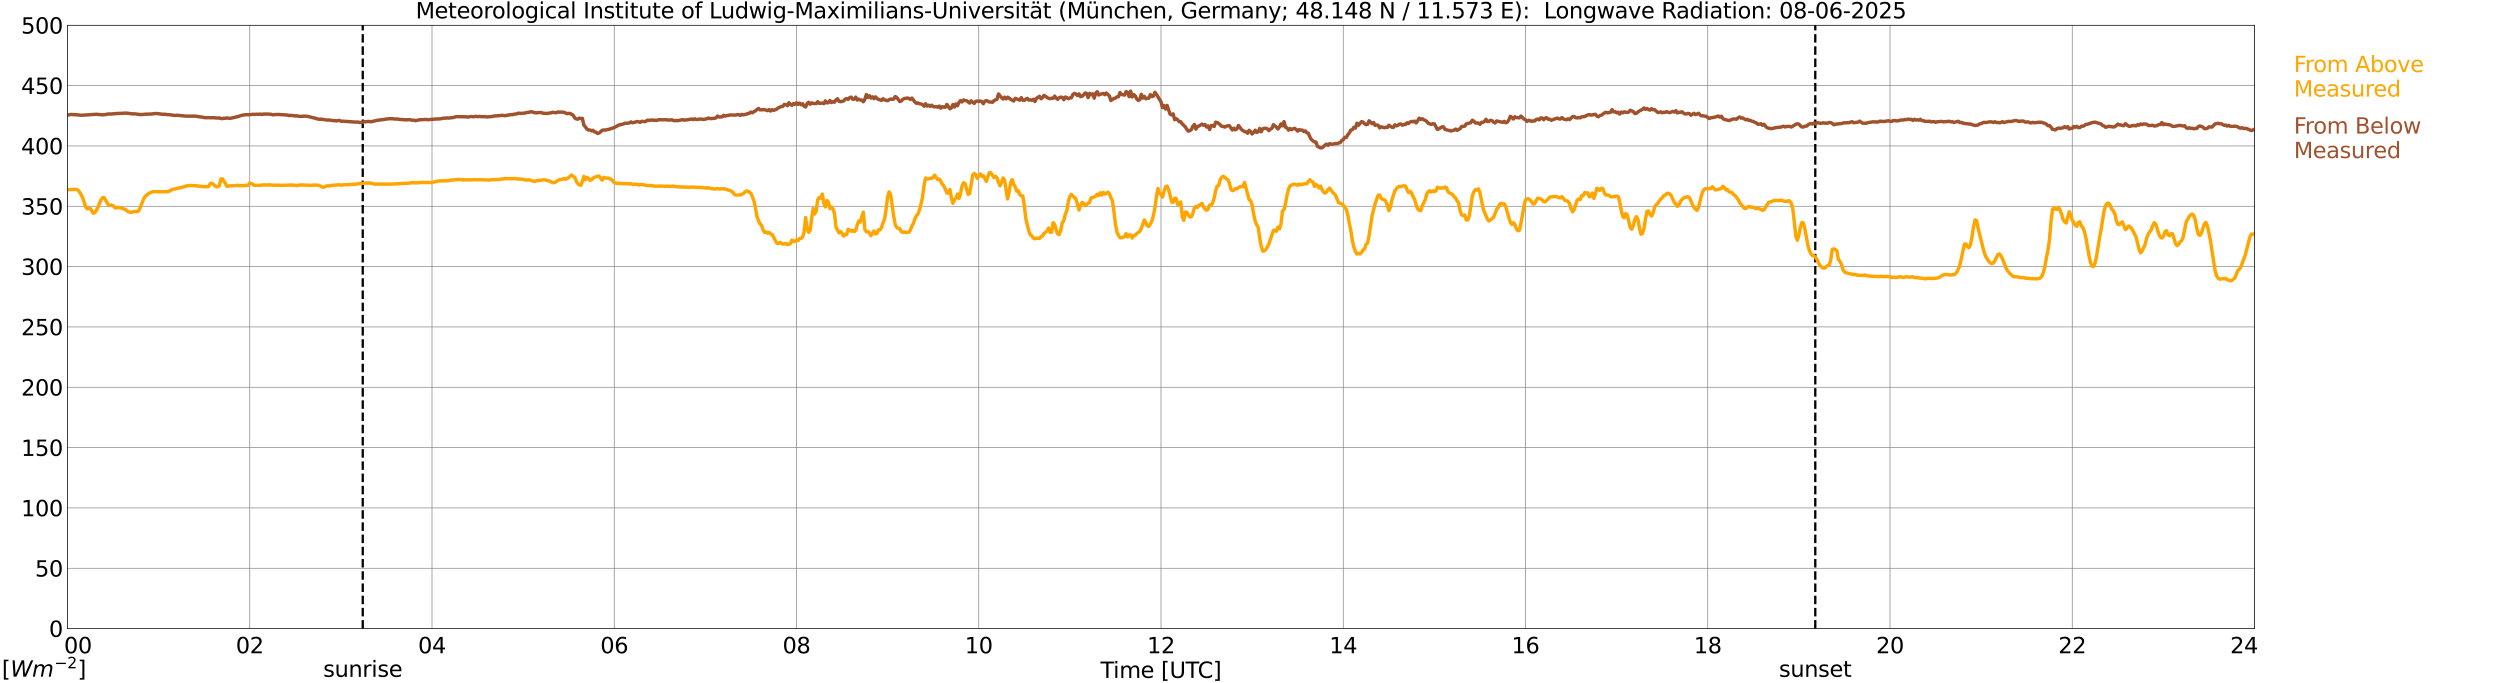 <?xml version="1.0" encoding="utf-8" standalone="no"?>
<!DOCTYPE svg PUBLIC "-//W3C//DTD SVG 1.1//EN"
  "http://www.w3.org/Graphics/SVG/1.1/DTD/svg11.dtd">
<svg xmlns:xlink="http://www.w3.org/1999/xlink" width="1085.4pt" height="296.64pt" viewBox="0 0 1085.4 296.64" xmlns="http://www.w3.org/2000/svg" version="1.1">
 <defs>
  <style type="text/css">*{stroke-linejoin: round; stroke-linecap: butt}</style>
 </defs>
 <g id="figure_1">
  <g id="patch_1">
   <path d="M 0 296.64 
L 1085.4 296.64 
L 1085.4 0 
L 0 0 
z
" style="fill: #ffffff"/>
  </g>
  <g id="axes_1">
   <g id="patch_2">
    <path d="M 29.306 272.909 
L 978.814 272.909 
L 978.814 10.976 
L 29.306 10.976 
z
" style="fill: #ffffff"/>
   </g>
   <g id="patch_3">
    <path d="M 978.814 272.909 
L 978.814 272.909 
L 978.814 10.976 
L 978.814 10.976 
z
" clip-path="url(#pf597bbaa66)" style="fill: #d3d3d3; opacity: 0.25; stroke: #d3d3d3; stroke-linejoin: miter"/>
   </g>
   <g id="matplotlib.axis_1">
    <g id="xtick_1">
     <g id="line2d_1">
      <path d="M 29.306 272.909 
L 29.306 10.976 
" clip-path="url(#pf597bbaa66)" style="fill: none; stroke: #808080; stroke-width: 0.3; stroke-linecap: square"/>
     </g>
     <g id="line2d_2"/>
     <g id="text_1">
      <!--    00 -->
      <g transform="translate(18.733 283.627) scale(0.095 -0.095)">
       <defs>
        <path id="DejaVuSans-20" transform="scale(0.016)"/>
        <path id="DejaVuSans-30" d="M 2034 4250 
Q 1547 4250 1301 3770 
Q 1056 3291 1056 2328 
Q 1056 1369 1301 889 
Q 1547 409 2034 409 
Q 2525 409 2770 889 
Q 3016 1369 3016 2328 
Q 3016 3291 2770 3770 
Q 2525 4250 2034 4250 
z
M 2034 4750 
Q 2819 4750 3233 4129 
Q 3647 3509 3647 2328 
Q 3647 1150 3233 529 
Q 2819 -91 2034 -91 
Q 1250 -91 836 529 
Q 422 1150 422 2328 
Q 422 3509 836 4129 
Q 1250 4750 2034 4750 
z
" transform="scale(0.016)"/>
       </defs>
       <use xlink:href="#DejaVuSans-20"/>
       <use xlink:href="#DejaVuSans-20" transform="translate(31.787 0)"/>
       <use xlink:href="#DejaVuSans-20" transform="translate(63.574 0)"/>
       <use xlink:href="#DejaVuSans-30" transform="translate(95.361 0)"/>
       <use xlink:href="#DejaVuSans-30" transform="translate(158.984 0)"/>
      </g>
     </g>
    </g>
    <g id="xtick_2">
     <g id="line2d_3">
      <path d="M 108.431 272.909 
L 108.431 10.976 
" clip-path="url(#pf597bbaa66)" style="fill: none; stroke: #808080; stroke-width: 0.3; stroke-linecap: square"/>
     </g>
     <g id="line2d_4"/>
     <g id="text_2">
      <!-- 02 -->
      <g transform="translate(102.387 283.627) scale(0.095 -0.095)">
       <defs>
        <path id="DejaVuSans-32" d="M 1228 531 
L 3431 531 
L 3431 0 
L 469 0 
L 469 531 
Q 828 903 1448 1529 
Q 2069 2156 2228 2338 
Q 2531 2678 2651 2914 
Q 2772 3150 2772 3378 
Q 2772 3750 2511 3984 
Q 2250 4219 1831 4219 
Q 1534 4219 1204 4116 
Q 875 4013 500 3803 
L 500 4441 
Q 881 4594 1212 4672 
Q 1544 4750 1819 4750 
Q 2544 4750 2975 4387 
Q 3406 4025 3406 3419 
Q 3406 3131 3298 2873 
Q 3191 2616 2906 2266 
Q 2828 2175 2409 1742 
Q 1991 1309 1228 531 
z
" transform="scale(0.016)"/>
       </defs>
       <use xlink:href="#DejaVuSans-30"/>
       <use xlink:href="#DejaVuSans-32" transform="translate(63.623 0)"/>
      </g>
     </g>
    </g>
    <g id="xtick_3">
     <g id="line2d_5">
      <path d="M 187.557 272.909 
L 187.557 10.976 
" clip-path="url(#pf597bbaa66)" style="fill: none; stroke: #808080; stroke-width: 0.3; stroke-linecap: square"/>
     </g>
     <g id="line2d_6"/>
     <g id="text_3">
      <!-- 04 -->
      <g transform="translate(181.513 283.627) scale(0.095 -0.095)">
       <defs>
        <path id="DejaVuSans-34" d="M 2419 4116 
L 825 1625 
L 2419 1625 
L 2419 4116 
z
M 2253 4666 
L 3047 4666 
L 3047 1625 
L 3713 1625 
L 3713 1100 
L 3047 1100 
L 3047 0 
L 2419 0 
L 2419 1100 
L 313 1100 
L 313 1709 
L 2253 4666 
z
" transform="scale(0.016)"/>
       </defs>
       <use xlink:href="#DejaVuSans-30"/>
       <use xlink:href="#DejaVuSans-34" transform="translate(63.623 0)"/>
      </g>
     </g>
    </g>
    <g id="xtick_4">
     <g id="line2d_7">
      <path d="M 266.683 272.909 
L 266.683 10.976 
" clip-path="url(#pf597bbaa66)" style="fill: none; stroke: #808080; stroke-width: 0.3; stroke-linecap: square"/>
     </g>
     <g id="line2d_8"/>
     <g id="text_4">
      <!-- 06 -->
      <g transform="translate(260.638 283.627) scale(0.095 -0.095)">
       <defs>
        <path id="DejaVuSans-36" d="M 2113 2584 
Q 1688 2584 1439 2293 
Q 1191 2003 1191 1497 
Q 1191 994 1439 701 
Q 1688 409 2113 409 
Q 2538 409 2786 701 
Q 3034 994 3034 1497 
Q 3034 2003 2786 2293 
Q 2538 2584 2113 2584 
z
M 3366 4563 
L 3366 3988 
Q 3128 4100 2886 4159 
Q 2644 4219 2406 4219 
Q 1781 4219 1451 3797 
Q 1122 3375 1075 2522 
Q 1259 2794 1537 2939 
Q 1816 3084 2150 3084 
Q 2853 3084 3261 2657 
Q 3669 2231 3669 1497 
Q 3669 778 3244 343 
Q 2819 -91 2113 -91 
Q 1303 -91 875 529 
Q 447 1150 447 2328 
Q 447 3434 972 4092 
Q 1497 4750 2381 4750 
Q 2619 4750 2861 4703 
Q 3103 4656 3366 4563 
z
" transform="scale(0.016)"/>
       </defs>
       <use xlink:href="#DejaVuSans-30"/>
       <use xlink:href="#DejaVuSans-36" transform="translate(63.623 0)"/>
      </g>
     </g>
    </g>
    <g id="xtick_5">
     <g id="line2d_9">
      <path d="M 345.808 272.909 
L 345.808 10.976 
" clip-path="url(#pf597bbaa66)" style="fill: none; stroke: #808080; stroke-width: 0.3; stroke-linecap: square"/>
     </g>
     <g id="line2d_10"/>
     <g id="text_5">
      <!-- 08 -->
      <g transform="translate(339.764 283.627) scale(0.095 -0.095)">
       <defs>
        <path id="DejaVuSans-38" d="M 2034 2216 
Q 1584 2216 1326 1975 
Q 1069 1734 1069 1313 
Q 1069 891 1326 650 
Q 1584 409 2034 409 
Q 2484 409 2743 651 
Q 3003 894 3003 1313 
Q 3003 1734 2745 1975 
Q 2488 2216 2034 2216 
z
M 1403 2484 
Q 997 2584 770 2862 
Q 544 3141 544 3541 
Q 544 4100 942 4425 
Q 1341 4750 2034 4750 
Q 2731 4750 3128 4425 
Q 3525 4100 3525 3541 
Q 3525 3141 3298 2862 
Q 3072 2584 2669 2484 
Q 3125 2378 3379 2068 
Q 3634 1759 3634 1313 
Q 3634 634 3220 271 
Q 2806 -91 2034 -91 
Q 1263 -91 848 271 
Q 434 634 434 1313 
Q 434 1759 690 2068 
Q 947 2378 1403 2484 
z
M 1172 3481 
Q 1172 3119 1398 2916 
Q 1625 2713 2034 2713 
Q 2441 2713 2670 2916 
Q 2900 3119 2900 3481 
Q 2900 3844 2670 4047 
Q 2441 4250 2034 4250 
Q 1625 4250 1398 4047 
Q 1172 3844 1172 3481 
z
" transform="scale(0.016)"/>
       </defs>
       <use xlink:href="#DejaVuSans-30"/>
       <use xlink:href="#DejaVuSans-38" transform="translate(63.623 0)"/>
      </g>
     </g>
    </g>
    <g id="xtick_6">
     <g id="line2d_11">
      <path d="M 424.934 272.909 
L 424.934 10.976 
" clip-path="url(#pf597bbaa66)" style="fill: none; stroke: #808080; stroke-width: 0.3; stroke-linecap: square"/>
     </g>
     <g id="line2d_12"/>
     <g id="text_6">
      <!-- 10 -->
      <g transform="translate(418.89 283.627) scale(0.095 -0.095)">
       <defs>
        <path id="DejaVuSans-31" d="M 794 531 
L 1825 531 
L 1825 4091 
L 703 3866 
L 703 4441 
L 1819 4666 
L 2450 4666 
L 2450 531 
L 3481 531 
L 3481 0 
L 794 0 
L 794 531 
z
" transform="scale(0.016)"/>
       </defs>
       <use xlink:href="#DejaVuSans-31"/>
       <use xlink:href="#DejaVuSans-30" transform="translate(63.623 0)"/>
      </g>
     </g>
    </g>
    <g id="xtick_7">
     <g id="line2d_13">
      <path d="M 504.06 272.909 
L 504.06 10.976 
" clip-path="url(#pf597bbaa66)" style="fill: none; stroke: #808080; stroke-width: 0.3; stroke-linecap: square"/>
     </g>
     <g id="line2d_14"/>
     <g id="text_7">
      <!-- 12 -->
      <g transform="translate(498.015 283.627) scale(0.095 -0.095)">
       <use xlink:href="#DejaVuSans-31"/>
       <use xlink:href="#DejaVuSans-32" transform="translate(63.623 0)"/>
      </g>
     </g>
    </g>
    <g id="xtick_8">
     <g id="line2d_15">
      <path d="M 583.185 272.909 
L 583.185 10.976 
" clip-path="url(#pf597bbaa66)" style="fill: none; stroke: #808080; stroke-width: 0.3; stroke-linecap: square"/>
     </g>
     <g id="line2d_16"/>
     <g id="text_8">
      <!-- 14 -->
      <g transform="translate(577.141 283.627) scale(0.095 -0.095)">
       <use xlink:href="#DejaVuSans-31"/>
       <use xlink:href="#DejaVuSans-34" transform="translate(63.623 0)"/>
      </g>
     </g>
    </g>
    <g id="xtick_9">
     <g id="line2d_17">
      <path d="M 662.311 272.909 
L 662.311 10.976 
" clip-path="url(#pf597bbaa66)" style="fill: none; stroke: #808080; stroke-width: 0.3; stroke-linecap: square"/>
     </g>
     <g id="line2d_18"/>
     <g id="text_9">
      <!-- 16 -->
      <g transform="translate(656.267 283.627) scale(0.095 -0.095)">
       <use xlink:href="#DejaVuSans-31"/>
       <use xlink:href="#DejaVuSans-36" transform="translate(63.623 0)"/>
      </g>
     </g>
    </g>
    <g id="xtick_10">
     <g id="line2d_19">
      <path d="M 741.437 272.909 
L 741.437 10.976 
" clip-path="url(#pf597bbaa66)" style="fill: none; stroke: #808080; stroke-width: 0.3; stroke-linecap: square"/>
     </g>
     <g id="line2d_20"/>
     <g id="text_10">
      <!-- 18 -->
      <g transform="translate(735.392 283.627) scale(0.095 -0.095)">
       <use xlink:href="#DejaVuSans-31"/>
       <use xlink:href="#DejaVuSans-38" transform="translate(63.623 0)"/>
      </g>
     </g>
    </g>
    <g id="xtick_11">
     <g id="line2d_21">
      <path d="M 820.562 272.909 
L 820.562 10.976 
" clip-path="url(#pf597bbaa66)" style="fill: none; stroke: #808080; stroke-width: 0.3; stroke-linecap: square"/>
     </g>
     <g id="line2d_22"/>
     <g id="text_11">
      <!-- 20 -->
      <g transform="translate(814.518 283.627) scale(0.095 -0.095)">
       <use xlink:href="#DejaVuSans-32"/>
       <use xlink:href="#DejaVuSans-30" transform="translate(63.623 0)"/>
      </g>
     </g>
    </g>
    <g id="xtick_12">
     <g id="line2d_23">
      <path d="M 899.688 272.909 
L 899.688 10.976 
" clip-path="url(#pf597bbaa66)" style="fill: none; stroke: #808080; stroke-width: 0.3; stroke-linecap: square"/>
     </g>
     <g id="line2d_24"/>
     <g id="text_12">
      <!-- 22 -->
      <g transform="translate(893.644 283.627) scale(0.095 -0.095)">
       <use xlink:href="#DejaVuSans-32"/>
       <use xlink:href="#DejaVuSans-32" transform="translate(63.623 0)"/>
      </g>
     </g>
    </g>
    <g id="xtick_13">
     <g id="line2d_25">
      <path d="M 978.814 272.909 
L 978.814 10.976 
" clip-path="url(#pf597bbaa66)" style="fill: none; stroke: #808080; stroke-width: 0.3; stroke-linecap: square"/>
     </g>
     <g id="line2d_26"/>
     <g id="text_13">
      <!-- 24    -->
      <g transform="translate(968.241 283.627) scale(0.095 -0.095)">
       <use xlink:href="#DejaVuSans-32"/>
       <use xlink:href="#DejaVuSans-34" transform="translate(63.623 0)"/>
       <use xlink:href="#DejaVuSans-20" transform="translate(127.246 0)"/>
       <use xlink:href="#DejaVuSans-20" transform="translate(159.033 0)"/>
       <use xlink:href="#DejaVuSans-20" transform="translate(190.82 0)"/>
      </g>
     </g>
    </g>
    <g id="text_14">
     <!-- Time [UTC] -->
     <g transform="translate(477.806 294.322) scale(0.095 -0.095)">
      <defs>
       <path id="DejaVuSans-54" d="M -19 4666 
L 3928 4666 
L 3928 4134 
L 2272 4134 
L 2272 0 
L 1638 0 
L 1638 4134 
L -19 4134 
L -19 4666 
z
" transform="scale(0.016)"/>
       <path id="DejaVuSans-69" d="M 603 3500 
L 1178 3500 
L 1178 0 
L 603 0 
L 603 3500 
z
M 603 4863 
L 1178 4863 
L 1178 4134 
L 603 4134 
L 603 4863 
z
" transform="scale(0.016)"/>
       <path id="DejaVuSans-6d" d="M 3328 2828 
Q 3544 3216 3844 3400 
Q 4144 3584 4550 3584 
Q 5097 3584 5394 3201 
Q 5691 2819 5691 2113 
L 5691 0 
L 5113 0 
L 5113 2094 
Q 5113 2597 4934 2840 
Q 4756 3084 4391 3084 
Q 3944 3084 3684 2787 
Q 3425 2491 3425 1978 
L 3425 0 
L 2847 0 
L 2847 2094 
Q 2847 2600 2669 2842 
Q 2491 3084 2119 3084 
Q 1678 3084 1418 2786 
Q 1159 2488 1159 1978 
L 1159 0 
L 581 0 
L 581 3500 
L 1159 3500 
L 1159 2956 
Q 1356 3278 1631 3431 
Q 1906 3584 2284 3584 
Q 2666 3584 2933 3390 
Q 3200 3197 3328 2828 
z
" transform="scale(0.016)"/>
       <path id="DejaVuSans-65" d="M 3597 1894 
L 3597 1613 
L 953 1613 
Q 991 1019 1311 708 
Q 1631 397 2203 397 
Q 2534 397 2845 478 
Q 3156 559 3463 722 
L 3463 178 
Q 3153 47 2828 -22 
Q 2503 -91 2169 -91 
Q 1331 -91 842 396 
Q 353 884 353 1716 
Q 353 2575 817 3079 
Q 1281 3584 2069 3584 
Q 2775 3584 3186 3129 
Q 3597 2675 3597 1894 
z
M 3022 2063 
Q 3016 2534 2758 2815 
Q 2500 3097 2075 3097 
Q 1594 3097 1305 2825 
Q 1016 2553 972 2059 
L 3022 2063 
z
" transform="scale(0.016)"/>
       <path id="DejaVuSans-5b" d="M 550 4863 
L 1875 4863 
L 1875 4416 
L 1125 4416 
L 1125 -397 
L 1875 -397 
L 1875 -844 
L 550 -844 
L 550 4863 
z
" transform="scale(0.016)"/>
       <path id="DejaVuSans-55" d="M 556 4666 
L 1191 4666 
L 1191 1831 
Q 1191 1081 1462 751 
Q 1734 422 2344 422 
Q 2950 422 3222 751 
Q 3494 1081 3494 1831 
L 3494 4666 
L 4128 4666 
L 4128 1753 
Q 4128 841 3676 375 
Q 3225 -91 2344 -91 
Q 1459 -91 1007 375 
Q 556 841 556 1753 
L 556 4666 
z
" transform="scale(0.016)"/>
       <path id="DejaVuSans-43" d="M 4122 4306 
L 4122 3641 
Q 3803 3938 3442 4084 
Q 3081 4231 2675 4231 
Q 1875 4231 1450 3742 
Q 1025 3253 1025 2328 
Q 1025 1406 1450 917 
Q 1875 428 2675 428 
Q 3081 428 3442 575 
Q 3803 722 4122 1019 
L 4122 359 
Q 3791 134 3420 21 
Q 3050 -91 2638 -91 
Q 1578 -91 968 557 
Q 359 1206 359 2328 
Q 359 3453 968 4101 
Q 1578 4750 2638 4750 
Q 3056 4750 3426 4639 
Q 3797 4528 4122 4306 
z
" transform="scale(0.016)"/>
       <path id="DejaVuSans-5d" d="M 1947 4863 
L 1947 -844 
L 622 -844 
L 622 -397 
L 1369 -397 
L 1369 4416 
L 622 4416 
L 622 4863 
L 1947 4863 
z
" transform="scale(0.016)"/>
      </defs>
      <use xlink:href="#DejaVuSans-54"/>
      <use xlink:href="#DejaVuSans-69" transform="translate(57.959 0)"/>
      <use xlink:href="#DejaVuSans-6d" transform="translate(85.742 0)"/>
      <use xlink:href="#DejaVuSans-65" transform="translate(183.154 0)"/>
      <use xlink:href="#DejaVuSans-20" transform="translate(244.678 0)"/>
      <use xlink:href="#DejaVuSans-5b" transform="translate(276.465 0)"/>
      <use xlink:href="#DejaVuSans-55" transform="translate(315.479 0)"/>
      <use xlink:href="#DejaVuSans-54" transform="translate(388.672 0)"/>
      <use xlink:href="#DejaVuSans-43" transform="translate(443.881 0)"/>
      <use xlink:href="#DejaVuSans-5d" transform="translate(513.705 0)"/>
     </g>
    </g>
   </g>
   <g id="matplotlib.axis_2">
    <g id="ytick_1">
     <g id="line2d_27">
      <path d="M 29.306 272.909 
L 978.814 272.909 
" clip-path="url(#pf597bbaa66)" style="fill: none; stroke: #808080; stroke-width: 0.3; stroke-linecap: square"/>
     </g>
     <g id="line2d_28"/>
     <g id="text_15">
      <!-- 0 -->
      <g transform="translate(21.261 276.518) scale(0.095 -0.095)">
       <use xlink:href="#DejaVuSans-30"/>
      </g>
     </g>
    </g>
    <g id="ytick_2">
     <g id="line2d_29">
      <path d="M 29.306 246.715 
L 978.814 246.715 
" clip-path="url(#pf597bbaa66)" style="fill: none; stroke: #808080; stroke-width: 0.3; stroke-linecap: square"/>
     </g>
     <g id="line2d_30"/>
     <g id="text_16">
      <!-- 50 -->
      <g transform="translate(15.217 250.325) scale(0.095 -0.095)">
       <defs>
        <path id="DejaVuSans-35" d="M 691 4666 
L 3169 4666 
L 3169 4134 
L 1269 4134 
L 1269 2991 
Q 1406 3038 1543 3061 
Q 1681 3084 1819 3084 
Q 2600 3084 3056 2656 
Q 3513 2228 3513 1497 
Q 3513 744 3044 326 
Q 2575 -91 1722 -91 
Q 1428 -91 1123 -41 
Q 819 9 494 109 
L 494 744 
Q 775 591 1075 516 
Q 1375 441 1709 441 
Q 2250 441 2565 725 
Q 2881 1009 2881 1497 
Q 2881 1984 2565 2268 
Q 2250 2553 1709 2553 
Q 1456 2553 1204 2497 
Q 953 2441 691 2322 
L 691 4666 
z
" transform="scale(0.016)"/>
       </defs>
       <use xlink:href="#DejaVuSans-35"/>
       <use xlink:href="#DejaVuSans-30" transform="translate(63.623 0)"/>
      </g>
     </g>
    </g>
    <g id="ytick_3">
     <g id="line2d_31">
      <path d="M 29.306 220.522 
L 978.814 220.522 
" clip-path="url(#pf597bbaa66)" style="fill: none; stroke: #808080; stroke-width: 0.3; stroke-linecap: square"/>
     </g>
     <g id="line2d_32"/>
     <g id="text_17">
      <!-- 100 -->
      <g transform="translate(9.173 224.131) scale(0.095 -0.095)">
       <use xlink:href="#DejaVuSans-31"/>
       <use xlink:href="#DejaVuSans-30" transform="translate(63.623 0)"/>
       <use xlink:href="#DejaVuSans-30" transform="translate(127.246 0)"/>
      </g>
     </g>
    </g>
    <g id="ytick_4">
     <g id="line2d_33">
      <path d="M 29.306 194.329 
L 978.814 194.329 
" clip-path="url(#pf597bbaa66)" style="fill: none; stroke: #808080; stroke-width: 0.3; stroke-linecap: square"/>
     </g>
     <g id="line2d_34"/>
     <g id="text_18">
      <!-- 150 -->
      <g transform="translate(9.173 197.938) scale(0.095 -0.095)">
       <use xlink:href="#DejaVuSans-31"/>
       <use xlink:href="#DejaVuSans-35" transform="translate(63.623 0)"/>
       <use xlink:href="#DejaVuSans-30" transform="translate(127.246 0)"/>
      </g>
     </g>
    </g>
    <g id="ytick_5">
     <g id="line2d_35">
      <path d="M 29.306 168.136 
L 978.814 168.136 
" clip-path="url(#pf597bbaa66)" style="fill: none; stroke: #808080; stroke-width: 0.3; stroke-linecap: square"/>
     </g>
     <g id="line2d_36"/>
     <g id="text_19">
      <!-- 200 -->
      <g transform="translate(9.173 171.745) scale(0.095 -0.095)">
       <use xlink:href="#DejaVuSans-32"/>
       <use xlink:href="#DejaVuSans-30" transform="translate(63.623 0)"/>
       <use xlink:href="#DejaVuSans-30" transform="translate(127.246 0)"/>
      </g>
     </g>
    </g>
    <g id="ytick_6">
     <g id="line2d_37">
      <path d="M 29.306 141.942 
L 978.814 141.942 
" clip-path="url(#pf597bbaa66)" style="fill: none; stroke: #808080; stroke-width: 0.3; stroke-linecap: square"/>
     </g>
     <g id="line2d_38"/>
     <g id="text_20">
      <!-- 250 -->
      <g transform="translate(9.173 145.551) scale(0.095 -0.095)">
       <use xlink:href="#DejaVuSans-32"/>
       <use xlink:href="#DejaVuSans-35" transform="translate(63.623 0)"/>
       <use xlink:href="#DejaVuSans-30" transform="translate(127.246 0)"/>
      </g>
     </g>
    </g>
    <g id="ytick_7">
     <g id="line2d_39">
      <path d="M 29.306 115.749 
L 978.814 115.749 
" clip-path="url(#pf597bbaa66)" style="fill: none; stroke: #808080; stroke-width: 0.3; stroke-linecap: square"/>
     </g>
     <g id="line2d_40"/>
     <g id="text_21">
      <!-- 300 -->
      <g transform="translate(9.173 119.358) scale(0.095 -0.095)">
       <defs>
        <path id="DejaVuSans-33" d="M 2597 2516 
Q 3050 2419 3304 2112 
Q 3559 1806 3559 1356 
Q 3559 666 3084 287 
Q 2609 -91 1734 -91 
Q 1441 -91 1130 -33 
Q 819 25 488 141 
L 488 750 
Q 750 597 1062 519 
Q 1375 441 1716 441 
Q 2309 441 2620 675 
Q 2931 909 2931 1356 
Q 2931 1769 2642 2001 
Q 2353 2234 1838 2234 
L 1294 2234 
L 1294 2753 
L 1863 2753 
Q 2328 2753 2575 2939 
Q 2822 3125 2822 3475 
Q 2822 3834 2567 4026 
Q 2313 4219 1838 4219 
Q 1578 4219 1281 4162 
Q 984 4106 628 3988 
L 628 4550 
Q 988 4650 1302 4700 
Q 1616 4750 1894 4750 
Q 2613 4750 3031 4423 
Q 3450 4097 3450 3541 
Q 3450 3153 3228 2886 
Q 3006 2619 2597 2516 
z
" transform="scale(0.016)"/>
       </defs>
       <use xlink:href="#DejaVuSans-33"/>
       <use xlink:href="#DejaVuSans-30" transform="translate(63.623 0)"/>
       <use xlink:href="#DejaVuSans-30" transform="translate(127.246 0)"/>
      </g>
     </g>
    </g>
    <g id="ytick_8">
     <g id="line2d_41">
      <path d="M 29.306 89.556 
L 978.814 89.556 
" clip-path="url(#pf597bbaa66)" style="fill: none; stroke: #808080; stroke-width: 0.3; stroke-linecap: square"/>
     </g>
     <g id="line2d_42"/>
     <g id="text_22">
      <!-- 350 -->
      <g transform="translate(9.173 93.165) scale(0.095 -0.095)">
       <use xlink:href="#DejaVuSans-33"/>
       <use xlink:href="#DejaVuSans-35" transform="translate(63.623 0)"/>
       <use xlink:href="#DejaVuSans-30" transform="translate(127.246 0)"/>
      </g>
     </g>
    </g>
    <g id="ytick_9">
     <g id="line2d_43">
      <path d="M 29.306 63.362 
L 978.814 63.362 
" clip-path="url(#pf597bbaa66)" style="fill: none; stroke: #808080; stroke-width: 0.3; stroke-linecap: square"/>
     </g>
     <g id="line2d_44"/>
     <g id="text_23">
      <!-- 400 -->
      <g transform="translate(9.173 66.972) scale(0.095 -0.095)">
       <use xlink:href="#DejaVuSans-34"/>
       <use xlink:href="#DejaVuSans-30" transform="translate(63.623 0)"/>
       <use xlink:href="#DejaVuSans-30" transform="translate(127.246 0)"/>
      </g>
     </g>
    </g>
    <g id="ytick_10">
     <g id="line2d_45">
      <path d="M 29.306 37.169 
L 978.814 37.169 
" clip-path="url(#pf597bbaa66)" style="fill: none; stroke: #808080; stroke-width: 0.3; stroke-linecap: square"/>
     </g>
     <g id="line2d_46"/>
     <g id="text_24">
      <!-- 450 -->
      <g transform="translate(9.173 40.778) scale(0.095 -0.095)">
       <use xlink:href="#DejaVuSans-34"/>
       <use xlink:href="#DejaVuSans-35" transform="translate(63.623 0)"/>
       <use xlink:href="#DejaVuSans-30" transform="translate(127.246 0)"/>
      </g>
     </g>
    </g>
    <g id="ytick_11">
     <g id="line2d_47">
      <path d="M 29.306 10.976 
L 978.814 10.976 
" clip-path="url(#pf597bbaa66)" style="fill: none; stroke: #808080; stroke-width: 0.3; stroke-linecap: square"/>
     </g>
     <g id="line2d_48"/>
     <g id="text_25">
      <!-- 500 -->
      <g transform="translate(9.173 14.585) scale(0.095 -0.095)">
       <use xlink:href="#DejaVuSans-35"/>
       <use xlink:href="#DejaVuSans-30" transform="translate(63.623 0)"/>
       <use xlink:href="#DejaVuSans-30" transform="translate(127.246 0)"/>
      </g>
     </g>
    </g>
   </g>
   <g id="line2d_49">
    <path d="M 157.489 272.909 
L 157.489 10.976 
" clip-path="url(#pf597bbaa66)" style="fill: none; stroke-dasharray: 3.7,1.6; stroke-dashoffset: 0; stroke: #000000"/>
   </g>
   <g id="line2d_50">
    <path d="M 788.121 272.909 
L 788.121 10.976 
" clip-path="url(#pf597bbaa66)" style="fill: none; stroke-dasharray: 3.7,1.6; stroke-dashoffset: 0; stroke: #000000"/>
   </g>
   <g id="line2d_51">
    <path d="M 29.306 82.4 
L 32.603 82.185 
L 33.262 82.242 
L 33.921 82.599 
L 34.581 83.463 
L 35.24 84.511 
L 35.9 85.92 
L 37.218 89.802 
L 37.878 90.677 
L 38.537 90.457 
L 39.197 90.509 
L 40.515 92.578 
L 41.175 92.311 
L 41.834 91.295 
L 42.493 90.032 
L 43.812 86.826 
L 44.472 85.868 
L 45.131 85.731 
L 47.109 89.037 
L 47.768 89.199 
L 48.428 88.99 
L 49.087 89.299 
L 49.747 90.022 
L 50.406 90.352 
L 51.065 90.069 
L 52.384 90.258 
L 54.362 90.918 
L 55.681 91.96 
L 57 92.191 
L 58.319 91.834 
L 58.978 91.798 
L 59.637 91.913 
L 60.297 91.363 
L 60.956 89.943 
L 62.275 86.549 
L 62.934 85.338 
L 64.253 84.238 
L 64.912 83.772 
L 66.231 83.274 
L 67.55 83.196 
L 68.869 83.259 
L 70.847 83.185 
L 71.506 83.274 
L 72.825 83.206 
L 73.484 82.981 
L 74.803 82.274 
L 78.759 81.409 
L 80.737 80.765 
L 82.716 80.514 
L 83.375 80.603 
L 84.034 80.577 
L 85.353 80.692 
L 86.672 80.844 
L 87.991 81.022 
L 89.969 81.064 
L 90.628 80.964 
L 91.288 79.691 
L 91.947 79.565 
L 92.606 79.985 
L 93.266 80.639 
L 93.925 81.116 
L 94.584 81.048 
L 95.244 80.639 
L 95.903 77.706 
L 96.563 77.622 
L 97.881 79.665 
L 98.541 80.938 
L 99.2 80.728 
L 102.497 80.577 
L 103.156 80.414 
L 103.816 80.624 
L 106.453 80.556 
L 107.113 80.446 
L 107.772 80.472 
L 108.431 79.513 
L 109.091 79.675 
L 109.75 80.006 
L 110.41 80.498 
L 111.728 80.461 
L 113.047 80.467 
L 114.366 80.262 
L 116.344 80.32 
L 117.003 80.194 
L 117.663 80.383 
L 120.3 80.414 
L 122.938 80.498 
L 123.597 80.357 
L 124.257 80.43 
L 126.894 80.304 
L 128.872 80.603 
L 129.532 80.388 
L 130.85 80.288 
L 134.147 80.451 
L 135.466 80.461 
L 136.785 80.294 
L 137.444 80.451 
L 138.104 80.393 
L 139.422 80.901 
L 140.082 81.305 
L 140.741 81.163 
L 142.06 80.66 
L 142.719 80.728 
L 144.038 80.503 
L 147.335 80.215 
L 147.994 80.346 
M 149.313 80.226 
L 151.291 80.194 
L 153.269 79.958 
L 153.929 80.095 
L 154.588 79.911 
L 155.247 79.869 
L 155.907 79.712 
M 157.226 79.597 
L 160.523 79.414 
L 162.501 79.906 
L 168.435 79.953 
L 170.413 79.901 
L 177.666 79.518 
L 178.326 79.345 
L 178.985 79.398 
L 179.645 79.251 
L 180.304 79.44 
L 182.941 79.22 
L 187.557 79.235 
L 188.876 78.89 
L 190.854 78.513 
L 192.173 78.57 
L 193.492 78.455 
L 194.151 78.549 
L 195.47 78.266 
L 199.426 77.894 
L 200.745 78.104 
L 202.063 78.057 
M 203.382 78.104 
L 206.679 77.989 
L 207.339 78.114 
L 207.998 78.01 
L 209.317 78.083 
L 211.295 78.114 
L 212.614 78.182 
L 213.273 78.015 
L 215.91 77.926 
L 216.57 78.01 
L 217.889 77.695 
L 218.548 77.695 
L 219.207 77.475 
L 220.526 77.575 
L 221.845 77.596 
L 223.823 77.517 
L 224.482 77.711 
L 225.142 77.748 
L 225.801 77.664 
L 226.461 77.842 
L 227.12 77.863 
L 228.439 78.188 
L 229.757 78.062 
L 231.076 78.486 
L 231.736 78.712 
L 232.395 78.774 
L 233.054 78.423 
L 236.351 78.046 
L 238.989 78.727 
L 239.648 79.23 
L 240.308 79.356 
L 240.967 79.214 
L 242.286 78.298 
L 242.945 78.01 
L 244.264 77.779 
L 244.923 77.496 
L 245.583 77.816 
L 246.901 77.135 
L 247.561 76.422 
L 248.22 76.035 
L 248.88 76.616 
L 249.539 77.004 
L 250.198 78.649 
L 250.858 79.754 
L 251.517 80.21 
L 252.176 80.467 
L 252.836 78.743 
L 253.495 76.574 
L 254.155 78.041 
L 254.814 77.004 
L 255.473 77.365 
L 256.133 78.287 
L 256.792 78.052 
L 257.451 77.329 
L 258.111 76.972 
L 258.77 76.784 
L 259.43 76.438 
L 260.089 76.496 
L 261.408 78.214 
L 262.067 77.061 
L 263.386 77.391 
L 264.045 77.287 
L 265.364 77.863 
L 266.683 79.241 
L 267.342 79.508 
L 268.002 79.628 
L 268.661 79.545 
L 270.639 79.77 
L 271.298 79.665 
L 271.958 79.801 
L 272.617 79.759 
L 273.277 79.854 
L 273.936 79.749 
L 274.595 80.042 
L 276.573 79.969 
L 277.233 80.33 
L 277.892 80.068 
L 278.552 80.178 
L 279.211 80.142 
L 280.53 80.54 
L 282.508 80.556 
L 283.827 80.749 
L 284.486 80.844 
L 287.124 80.765 
L 289.102 80.922 
L 289.761 80.797 
L 290.42 80.928 
L 291.739 80.917 
L 292.399 80.776 
L 293.058 80.99 
L 294.377 81.106 
L 298.992 81.289 
L 299.652 81.32 
L 300.311 81.21 
L 303.608 81.394 
L 304.267 81.373 
L 306.905 81.698 
L 307.564 81.462 
L 308.224 81.781 
L 310.202 82.064 
L 311.521 81.897 
L 312.18 82.07 
L 313.499 81.96 
L 314.818 82.054 
L 317.455 82.923 
L 318.114 83.4 
L 318.774 84.348 
L 319.433 84.678 
L 321.411 84.663 
L 322.73 84.05 
L 323.39 83.395 
L 324.049 82.95 
L 324.708 83.023 
L 325.368 83.369 
L 326.027 84.05 
L 326.686 85.48 
L 327.346 87.272 
L 328.005 90.305 
L 328.665 94.071 
L 329.324 95.832 
L 329.983 97.162 
L 330.643 97.89 
L 331.302 99.86 
L 331.961 100.887 
L 332.621 100.677 
L 333.28 101.217 
L 333.94 100.929 
L 334.599 101.584 
L 335.258 101.856 
L 337.236 105.565 
L 337.896 105.738 
L 338.555 105.256 
L 339.215 105.544 
L 339.874 106.021 
L 341.193 105.722 
L 341.852 106.199 
L 342.512 106.01 
L 343.171 105.701 
L 343.83 104.219 
L 344.49 104.91 
L 345.149 104.784 
L 345.808 104.151 
L 346.468 104.507 
L 347.127 103.543 
L 347.787 103.506 
L 348.446 102.883 
L 349.105 100.845 
L 349.765 94.464 
L 350.424 99.362 
L 351.083 100.85 
L 351.743 100.012 
L 352.402 94.726 
L 353.062 90.509 
L 353.721 92.919 
L 354.38 91.552 
L 355.04 86.622 
L 355.699 85.716 
L 356.359 86.077 
L 357.018 84.27 
L 357.677 88.298 
L 358.337 89.839 
L 358.996 87.025 
L 359.655 87.712 
L 360.315 90.546 
L 360.974 89.886 
L 361.634 90.74 
L 362.293 92.699 
L 362.952 98.613 
L 364.271 101.107 
L 364.93 100.483 
L 365.59 101.332 
L 366.249 102.495 
L 366.909 101.715 
L 367.568 101.877 
L 368.227 99.572 
L 368.887 99.85 
L 369.546 100.431 
L 370.206 100.028 
L 370.865 100.541 
L 371.524 100.033 
L 372.184 97.639 
L 372.843 95.921 
L 373.502 96.418 
L 374.162 93.946 
L 374.821 92.107 
L 375.481 99.525 
L 376.14 100.641 
L 376.799 100.562 
L 377.459 101.096 
L 378.118 102.333 
L 379.437 100.274 
L 380.096 101.594 
L 380.756 101.301 
L 381.415 99.755 
L 382.074 99.818 
L 382.734 98.755 
L 383.393 96.654 
L 384.053 95.119 
L 384.712 90.797 
L 385.371 85.564 
L 386.031 83.306 
L 386.69 84.458 
L 388.009 93.862 
L 388.668 97.45 
L 389.328 98.802 
L 389.987 99.163 
L 390.646 99.237 
L 391.306 100.567 
L 391.965 100.918 
L 392.624 100.688 
L 393.284 101.007 
L 394.603 100.834 
L 395.262 99.802 
L 395.921 98.027 
L 396.581 96.989 
L 397.24 94.889 
L 397.899 93.657 
L 398.559 92.893 
L 399.218 90.986 
L 399.878 88.545 
L 400.537 85.579 
L 401.196 80.346 
L 401.856 77.281 
L 402.515 77.674 
L 403.175 77.638 
L 403.834 77.35 
L 404.493 77.46 
L 405.153 77.014 
L 405.812 76.035 
L 406.471 77.213 
L 407.131 77.936 
L 407.79 77.727 
L 408.45 78.696 
L 409.109 79.953 
L 409.768 80.77 
L 410.428 82.106 
L 411.087 83.793 
L 411.746 83.856 
L 412.406 82.253 
L 413.065 85.915 
L 413.725 88.267 
L 414.384 86.695 
L 415.043 86.035 
L 415.703 84.228 
L 416.362 86.119 
L 417.022 84.05 
L 417.681 80.755 
L 418.34 79.387 
L 419 79.686 
L 420.318 84.375 
L 420.978 84.081 
L 422.297 76.087 
L 422.956 75.291 
L 423.615 75.794 
L 424.275 77.407 
L 424.934 76.354 
L 425.593 75.521 
L 426.253 76.548 
L 426.912 76.249 
L 428.231 78.769 
L 428.89 76.653 
L 429.55 74.955 
L 430.209 75.05 
L 431.528 77.077 
L 432.187 76.574 
L 432.847 77.24 
L 433.506 79.125 
L 434.165 80.666 
L 434.825 79.277 
L 435.484 77.271 
L 436.144 78.203 
L 437.462 86.365 
L 438.122 83.374 
L 438.781 79.377 
L 439.44 77.983 
L 440.1 80 
L 440.759 81.116 
L 441.419 83.007 
L 442.078 82.724 
L 442.737 84.432 
L 443.397 85.092 
L 444.056 85.05 
L 444.716 89.231 
L 445.375 94.957 
L 446.694 100.426 
L 447.353 102.013 
L 448.012 102.375 
L 448.672 103.401 
L 449.331 103.679 
L 449.991 103.323 
L 450.65 103.475 
L 451.309 103.506 
L 451.969 102.71 
L 452.628 102.443 
L 453.287 101.343 
L 454.606 100.3 
L 455.266 98.985 
L 455.925 100.855 
L 456.584 100.787 
L 457.244 96.675 
L 457.903 97.487 
L 458.563 99.939 
L 459.222 101.584 
L 459.881 101.788 
L 460.541 99.97 
L 461.2 96.628 
L 461.859 95.821 
L 462.519 92.956 
L 463.178 91.442 
L 463.838 87.387 
L 464.497 85.265 
L 465.156 84.411 
L 467.134 86.449 
L 468.453 91.206 
L 469.113 89.22 
L 469.772 87.926 
L 470.431 88.199 
L 471.091 89.262 
L 473.069 87.79 
L 473.728 85.852 
L 474.388 85.794 
L 475.706 85.202 
L 476.366 84.306 
L 477.025 84.867 
L 477.685 83.704 
L 478.344 84.689 
L 479.003 83.521 
L 479.663 84.223 
L 480.322 84.092 
L 480.981 83.4 
L 481.641 84.123 
L 482.3 85.826 
L 482.96 87.172 
L 483.619 91.751 
L 484.278 97.319 
L 484.938 100.703 
L 485.597 102.197 
L 486.256 103.176 
L 486.916 103.239 
L 488.235 102.705 
L 488.894 101.463 
L 489.553 102.872 
L 490.213 101.961 
L 490.872 102.024 
L 491.532 103.344 
L 492.191 102.291 
L 492.85 102.149 
L 493.51 101.426 
L 494.828 100.478 
L 495.488 99.19 
L 496.807 95.496 
L 497.466 96.596 
L 498.125 98.058 
L 498.785 98.268 
L 499.444 97.225 
L 500.103 95.968 
L 500.763 93.506 
L 501.422 90.279 
L 502.082 85.291 
L 502.741 81.86 
L 503.4 84.092 
L 504.06 84.202 
L 504.719 85.59 
L 505.379 83.102 
L 506.038 81.085 
L 506.697 80.791 
L 507.357 82.321 
L 508.016 84.747 
L 508.675 87.717 
L 509.335 87.801 
L 509.994 86.061 
L 510.654 86.166 
L 511.313 88.765 
L 511.972 88.56 
L 512.632 87.685 
L 513.291 94.223 
L 513.95 95.653 
L 514.61 92.07 
L 515.269 92.154 
L 515.929 93.469 
L 516.588 94.139 
L 517.247 94.087 
L 517.907 92.578 
L 518.566 90.195 
L 519.226 89.629 
L 519.885 90.059 
L 520.544 89.116 
L 521.863 88.345 
L 522.522 89.791 
L 523.182 90.808 
L 523.841 91.274 
L 524.501 90.891 
L 525.16 89.063 
L 525.819 89.079 
L 526.479 88.089 
L 527.138 85.936 
L 527.797 82.829 
L 528.457 80.77 
L 529.116 80.571 
L 529.776 78.025 
L 530.435 76.972 
L 531.094 76.496 
L 531.754 77.093 
L 533.073 77.973 
L 533.732 79.372 
L 534.391 82.127 
L 535.051 82.782 
L 535.71 82.562 
L 536.369 81.85 
L 537.029 81.944 
L 538.348 81.027 
L 539.007 80.938 
L 539.666 81.09 
L 540.326 79.204 
L 542.304 86.659 
L 542.963 87.083 
L 543.623 89.1 
L 544.282 92.997 
L 544.941 95.947 
L 545.601 97.607 
L 546.26 98.639 
L 546.919 103.396 
L 547.579 107.079 
L 548.238 109.043 
L 548.898 108.954 
L 549.557 108.373 
L 550.216 107.33 
L 550.876 105.932 
L 552.195 102.113 
L 552.854 100.033 
L 553.513 99.907 
L 554.173 100.421 
L 554.832 98.582 
L 555.491 99.378 
L 556.151 97.34 
L 556.81 91.593 
L 557.47 91.054 
L 558.129 88.293 
L 558.788 84.694 
L 559.448 82.022 
L 560.107 80.681 
L 561.426 80.016 
L 562.085 80 
L 562.745 80.126 
L 563.404 80.435 
L 564.063 79.932 
L 564.723 80.241 
L 565.382 79.948 
L 566.042 79.922 
L 566.701 79.754 
L 567.36 79.806 
L 568.02 78.79 
L 568.679 78.031 
L 569.338 78.764 
L 569.998 79.015 
L 570.657 80.896 
L 571.317 80.063 
L 571.976 80.624 
L 572.635 81.593 
L 573.295 80.77 
L 573.954 82.248 
L 574.613 83.364 
L 575.273 83.83 
L 575.932 83.364 
L 576.592 82.258 
L 577.251 81.671 
L 578.57 83.474 
L 579.889 84.799 
L 580.548 86.611 
L 581.207 88.042 
L 581.867 88.22 
L 582.526 88.518 
L 583.185 89 
L 584.504 90.96 
L 585.164 93.191 
L 585.823 97.052 
L 586.482 100.143 
L 587.142 104.323 
L 587.801 107.378 
L 588.46 109.253 
L 589.12 110.285 
L 589.779 109.913 
L 590.439 110.227 
L 591.098 109.625 
L 591.757 108.546 
L 592.417 108.148 
L 593.076 106.084 
L 593.736 105.544 
L 594.395 102.296 
L 595.714 93.595 
L 597.032 88.414 
L 598.351 84.72 
L 599.011 84.741 
L 599.67 86.14 
L 600.329 86.522 
L 600.989 86.685 
L 601.648 87.408 
L 602.307 89.11 
L 602.967 91.462 
L 603.626 90.048 
L 604.286 86.858 
L 605.604 82.813 
L 606.264 81.928 
L 606.923 81.237 
L 607.582 80.907 
L 608.242 81.032 
L 608.901 80.77 
L 609.561 80.66 
L 610.22 80.802 
L 610.879 82.373 
L 611.539 83.631 
L 612.198 83.013 
L 612.858 83.814 
L 613.517 85.391 
L 614.176 86.58 
L 614.836 89.006 
L 615.495 90.708 
L 616.154 91.237 
L 616.814 91.468 
L 617.473 89.493 
L 618.133 87.958 
L 618.792 86.711 
L 619.451 84.207 
L 620.111 83.243 
L 620.77 82.803 
L 621.429 83.348 
L 622.089 82.876 
L 622.748 83.149 
L 623.408 82.866 
L 624.067 81.294 
L 624.726 81.63 
L 625.386 81.671 
L 626.045 81.572 
L 626.705 81.64 
L 627.364 81.221 
L 628.023 81.472 
L 628.683 83.311 
L 629.342 83.741 
L 630.661 84.427 
L 631.32 85.375 
L 631.98 86.035 
L 632.639 87.224 
L 633.298 88.157 
L 633.958 91.667 
L 634.617 93.338 
L 635.276 93.61 
L 635.936 93.343 
L 636.595 95.517 
L 637.255 95.522 
L 637.914 93.773 
L 639.233 85.056 
L 639.892 83.301 
L 640.552 82.326 
L 641.211 82.504 
L 641.87 82.012 
L 642.53 83.594 
L 643.848 90.305 
L 644.508 92.175 
L 645.827 95.255 
L 646.486 95.952 
L 648.464 94.38 
L 649.783 90.918 
L 650.442 90.043 
L 651.102 88.707 
L 651.761 88.277 
L 652.42 88.56 
L 653.08 88.471 
L 653.739 89.77 
L 655.058 94.318 
L 655.717 96.507 
L 656.377 97.456 
L 657.036 96.685 
L 657.695 97.456 
L 658.355 99.347 
L 659.014 100.169 
L 659.674 99.981 
L 660.333 97.021 
L 661.652 89.519 
L 662.311 86.795 
L 662.97 86.339 
L 663.63 86.297 
L 664.289 86.816 
L 664.949 87.554 
L 665.608 88.613 
L 666.267 88.44 
L 666.927 87.078 
L 667.586 86.061 
L 668.905 86.297 
L 669.564 86.795 
L 670.224 87.596 
L 670.883 87.644 
L 672.861 85.627 
L 673.521 85.475 
L 674.839 85.38 
L 675.499 85.276 
L 676.817 85.758 
L 677.477 85.889 
L 678.136 85.37 
L 679.455 87.015 
L 680.114 87.12 
L 680.774 87.45 
L 681.433 88.366 
L 682.092 90.703 
L 682.752 91.971 
L 683.411 91.049 
L 684.73 86.926 
L 685.389 86.433 
L 686.049 86.68 
L 686.708 84.898 
L 687.368 84.977 
L 688.027 83.563 
L 688.686 83.84 
L 689.346 83.725 
L 690.005 85.49 
L 690.664 85.113 
L 691.324 83.814 
L 691.983 86.135 
L 692.643 84.186 
L 693.302 81.724 
L 693.961 82.08 
L 694.621 82.641 
L 695.28 81.734 
L 695.939 81.928 
L 696.599 84.003 
L 697.258 84.694 
L 697.918 84.647 
L 698.577 84.757 
L 699.236 85.438 
L 699.896 85.464 
L 701.874 85.155 
L 702.533 85.349 
L 703.193 87.528 
L 703.852 91.227 
L 704.511 93.982 
L 705.171 94.527 
L 705.83 92.715 
L 706.49 93.343 
L 707.808 98.891 
L 708.468 99.541 
L 709.127 97.932 
L 709.786 95.208 
L 710.446 94.077 
L 711.105 95.145 
L 711.765 98.891 
L 712.424 101.678 
L 713.083 101.395 
L 713.743 99.163 
L 714.402 94.925 
L 715.062 91.787 
L 715.721 91.609 
L 716.38 93.029 
L 717.04 93.783 
L 717.699 92.5 
L 718.358 89.912 
L 719.018 88.922 
L 719.677 88.377 
L 720.337 87.345 
L 720.996 86.522 
L 721.655 85.883 
L 722.315 84.946 
L 722.974 84.731 
L 723.633 84.034 
L 724.293 83.872 
L 724.952 84.186 
L 725.612 84.977 
L 726.93 87.947 
L 727.59 88.623 
L 728.249 89.592 
L 728.909 88.927 
L 729.568 87.56 
L 730.227 86.564 
L 731.546 85.648 
L 732.865 85.391 
L 733.524 85.852 
L 734.843 88.864 
L 735.502 90.064 
L 736.162 90.881 
L 736.821 91.305 
L 737.48 89.839 
L 738.799 84.469 
L 739.459 82.855 
L 740.118 82.064 
L 740.777 81.834 
L 741.437 82.017 
L 742.756 81.839 
L 743.415 81.074 
L 744.734 82.462 
L 745.393 82.373 
L 747.371 81.802 
L 748.031 80.886 
L 748.69 81.441 
L 749.349 82.462 
L 750.009 82.258 
L 750.668 83.274 
L 751.987 83.615 
L 752.646 84.526 
L 753.306 84.825 
L 754.624 86.606 
L 755.284 87.884 
L 757.262 90.43 
L 757.921 90.556 
L 758.581 90.017 
L 759.24 89.624 
L 759.899 89.88 
L 761.218 89.98 
L 761.878 90.472 
L 763.196 90.561 
L 763.856 90.63 
L 764.515 90.85 
L 765.174 91.311 
L 765.834 91.127 
L 767.812 87.916 
L 770.449 87.036 
L 771.109 86.968 
L 771.768 87.151 
L 773.087 86.921 
L 773.746 87.01 
L 774.406 87.298 
L 775.725 87.513 
L 776.384 87.141 
L 777.043 87.293 
L 777.703 88.162 
L 778.362 90.635 
L 779.681 102.448 
L 780.34 104.302 
L 781 102.176 
L 781.659 98.55 
L 782.318 96.602 
L 782.978 96.843 
L 783.637 99.572 
L 784.956 106.66 
L 785.615 108.881 
L 786.275 110.227 
L 786.934 110.977 
L 787.593 111.055 
L 788.253 111.783 
L 788.912 112.747 
L 789.572 114.23 
L 790.231 115.372 
L 790.89 116.016 
L 791.55 116.378 
L 792.209 116.383 
L 792.868 115.733 
L 793.528 115.246 
L 794.187 115.005 
L 794.847 112.81 
L 795.506 108.273 
L 796.165 108.074 
L 796.825 108.357 
L 797.484 108.834 
L 798.143 112.6 
L 798.803 113.475 
L 799.462 114.607 
L 800.122 117.069 
L 800.781 118.012 
L 801.44 118.426 
L 804.737 119.196 
L 805.397 119.154 
L 806.715 119.542 
L 808.034 119.516 
L 808.694 119.62 
L 809.353 119.458 
L 810.012 119.453 
L 810.672 119.772 
L 811.331 119.777 
L 811.99 119.898 
L 813.309 119.966 
L 814.628 120.029 
L 815.947 120.092 
L 816.606 119.961 
L 817.925 120.092 
L 819.903 120.024 
L 820.562 120.123 
L 821.222 120.474 
L 821.881 120.354 
L 822.541 120.39 
L 823.2 120.548 
L 825.178 120.107 
L 825.837 120.39 
L 826.497 120.5 
L 827.156 120.212 
L 827.816 120.176 
L 829.134 120.338 
L 830.453 120.207 
L 831.772 120.605 
L 832.431 120.474 
L 833.091 120.72 
L 833.75 120.668 
L 834.409 120.904 
L 835.069 120.799 
L 835.728 121.024 
L 837.706 120.799 
L 838.366 120.951 
L 841.003 120.726 
L 841.663 120.548 
L 843.641 119.39 
L 844.3 119.206 
L 844.959 119.154 
L 846.938 119.395 
L 847.597 119.233 
L 848.256 119.285 
L 848.916 118.934 
L 849.575 118.085 
L 850.235 116.849 
L 850.894 115.146 
L 852.872 106.078 
L 853.531 105.869 
L 854.191 107.173 
L 854.85 107.535 
L 855.51 106.136 
L 856.169 102.788 
L 856.828 98.367 
L 857.488 95.465 
L 858.147 95.784 
L 858.806 99.022 
L 861.444 109.573 
L 862.103 111.39 
L 863.422 113.433 
L 864.082 114.156 
L 864.741 114.481 
L 865.4 114.167 
L 866.06 113.245 
L 867.378 110.526 
L 868.038 110.233 
L 868.697 111.013 
L 869.357 112.234 
L 870.675 115.707 
L 871.335 117.158 
L 872.653 118.824 
L 873.972 119.95 
L 874.632 120.134 
L 875.95 120.191 
L 876.61 120.427 
L 877.929 120.558 
L 878.588 120.5 
L 879.247 120.762 
L 879.907 120.836 
L 880.566 120.783 
L 881.225 120.972 
L 884.522 121.05 
L 885.841 120.736 
L 886.5 119.882 
L 887.16 118.326 
L 887.819 115.581 
L 888.479 111.83 
L 889.138 108.745 
L 889.797 103.983 
L 890.457 96.209 
L 891.116 90.939 
L 891.775 90.247 
L 892.435 90.855 
L 893.094 90.918 
L 893.754 90.043 
L 894.413 91.279 
L 895.072 93.066 
L 895.732 95.423 
L 896.391 96.324 
L 897.051 96.806 
L 898.369 91.923 
L 899.029 93.238 
L 899.688 95.601 
L 901.007 97.733 
L 901.666 98.257 
L 902.326 96.544 
L 902.985 96.298 
L 903.644 98.074 
L 904.304 98.88 
L 904.963 100.4 
L 905.622 103.318 
L 906.941 110.893 
L 907.601 113.963 
L 908.26 115.529 
L 908.919 115.733 
L 909.579 114.329 
L 910.238 111.259 
L 911.557 103.087 
L 912.216 99.687 
L 913.535 91.352 
L 914.194 89.247 
L 914.854 88.304 
L 915.513 88.173 
L 916.173 89.163 
L 916.832 90.818 
L 917.491 91.473 
L 918.151 92.772 
L 918.81 95.653 
L 919.469 97.398 
L 920.129 97.513 
L 920.788 96.701 
L 921.448 96.34 
L 922.766 99.682 
L 923.426 99.121 
L 924.085 98.137 
L 924.745 98.461 
L 925.404 99.163 
L 926.063 100.227 
L 927.382 102.94 
L 928.701 108.242 
L 929.36 109.766 
L 930.02 108.975 
L 931.338 106.126 
L 931.998 103.37 
L 932.657 101.657 
L 933.976 99.792 
L 934.635 97.964 
L 935.295 96.675 
L 935.954 97.309 
L 937.273 101.641 
L 937.932 102.893 
L 938.592 103.333 
L 939.251 102.71 
L 939.91 100.693 
L 940.57 100.143 
L 941.229 101.861 
L 941.888 102.338 
L 942.548 101.515 
L 943.207 101.474 
L 944.526 105.659 
L 945.185 106.618 
L 945.845 106.089 
L 946.504 105.015 
L 947.163 104.491 
L 947.823 103.05 
L 949.142 96.502 
L 950.46 94.019 
L 951.12 93.291 
L 951.779 92.976 
L 952.438 93.49 
L 953.098 95.491 
L 953.757 99.2 
L 954.417 101.736 
L 955.076 102.207 
L 955.735 101.259 
L 957.054 97.204 
L 957.714 96.554 
L 958.373 98.168 
L 959.032 101.034 
L 959.692 104.538 
L 961.67 117.368 
L 962.329 119.704 
L 962.989 120.741 
L 963.648 121.213 
L 964.307 121.061 
L 965.626 121.024 
L 966.285 120.841 
L 966.945 121.428 
L 967.604 121.585 
L 968.264 121.899 
L 968.923 121.81 
L 970.242 120.715 
L 971.561 117.52 
L 972.22 116.87 
L 972.879 115.917 
L 974.857 110.568 
L 976.836 102.794 
L 977.495 101.657 
L 978.154 101.61 
L 978.154 101.61 
" clip-path="url(#pf597bbaa66)" style="fill: none; stroke: #ffa500; stroke-width: 1.5; stroke-linecap: square"/>
   </g>
   <g id="line2d_52">
    <path d="M 29.306 49.889 
L 29.965 49.879 
L 30.625 49.686 
L 33.262 49.831 
L 35.24 50.049 
L 41.834 49.618 
L 43.812 49.793 
L 44.472 49.87 
L 45.131 49.756 
L 45.79 49.798 
L 46.45 49.558 
L 47.109 49.494 
L 48.428 49.499 
L 49.087 49.392 
L 49.747 49.427 
L 50.406 49.294 
L 53.703 49.166 
L 54.362 49.086 
L 55.681 49.203 
L 57 49.376 
L 57.659 49.463 
L 58.319 49.401 
L 60.956 49.756 
L 62.275 49.67 
L 63.594 49.542 
L 64.253 49.588 
L 64.912 49.501 
L 65.572 49.533 
L 67.55 49.266 
L 68.869 49.375 
L 70.187 49.561 
L 70.847 49.654 
L 71.506 49.57 
L 72.166 49.726 
L 73.484 49.783 
L 75.462 50.077 
L 76.122 50.134 
L 76.781 50.016 
L 80.737 50.423 
L 83.375 50.416 
L 84.694 50.423 
L 85.353 50.468 
L 86.013 50.641 
L 87.331 50.802 
L 87.991 50.869 
L 88.65 51.069 
L 93.266 51.131 
L 93.925 51.237 
L 95.244 51.218 
L 95.903 51.457 
L 96.563 51.495 
L 97.222 51.339 
L 97.881 51.366 
L 98.541 51.203 
L 99.86 51.413 
L 101.838 50.946 
L 103.816 50.488 
L 104.475 50.183 
L 106.453 49.8 
L 108.431 49.782 
L 109.75 49.631 
L 111.069 49.639 
L 111.728 49.567 
L 112.388 49.636 
L 113.047 49.537 
L 113.707 49.705 
L 114.366 49.534 
L 115.685 49.507 
L 117.663 49.616 
L 118.322 49.836 
L 119.641 49.722 
L 120.96 49.7 
L 124.916 49.965 
L 125.575 50.2 
L 126.235 50.074 
L 128.213 50.327 
L 128.872 50.292 
L 130.191 50.549 
L 132.829 50.404 
L 134.807 50.82 
L 136.125 51.174 
L 136.785 51.263 
L 137.444 51.578 
L 138.104 51.65 
L 138.763 51.838 
L 139.422 51.72 
L 142.06 52.152 
L 142.719 52.083 
L 144.697 52.384 
L 145.357 52.338 
L 146.016 52.5 
L 147.335 52.263 
L 147.994 52.55 
M 149.313 52.649 
L 154.588 53.026 
L 155.247 52.965 
L 155.907 53.112 
M 157.226 53.076 
L 158.544 52.819 
L 159.204 52.831 
L 159.863 52.703 
L 160.523 52.829 
L 161.182 52.829 
L 163.819 52.231 
L 167.116 51.816 
L 167.776 51.643 
L 168.435 51.655 
L 169.094 51.505 
L 170.413 51.554 
L 171.732 51.712 
L 172.391 51.651 
L 173.71 51.905 
L 174.37 51.873 
L 175.688 52.019 
L 177.007 52.006 
L 177.666 51.923 
L 178.985 52.194 
L 179.645 52.147 
L 180.304 52.387 
L 182.282 51.979 
L 183.601 51.962 
L 184.92 51.841 
L 185.579 51.974 
L 189.535 51.648 
L 190.854 51.631 
L 192.832 51.277 
L 193.492 51.317 
L 194.151 51.196 
L 194.81 51.26 
L 196.788 51.012 
L 198.107 50.637 
L 202.063 50.713 
M 203.382 50.77 
L 204.701 50.569 
L 205.36 50.695 
L 206.679 50.535 
L 207.339 50.641 
L 207.998 50.569 
L 209.317 50.661 
L 210.635 50.627 
L 211.295 50.79 
L 213.932 50.544 
L 214.592 50.371 
L 217.229 50.17 
L 217.889 50.077 
L 219.207 50.219 
L 221.845 49.753 
L 222.504 49.815 
L 223.164 49.569 
L 224.482 49.427 
L 225.142 49.098 
L 225.801 49.251 
L 227.779 49.109 
L 229.098 48.763 
L 229.757 48.76 
L 230.417 48.532 
L 231.076 48.55 
L 231.736 48.876 
L 233.054 48.997 
L 233.714 48.884 
L 235.033 48.864 
L 235.692 49.148 
L 237.67 49.262 
L 238.329 49.096 
L 238.989 49.051 
L 239.648 48.809 
L 240.308 48.779 
L 240.967 48.942 
L 241.626 48.92 
L 242.286 48.586 
L 242.945 48.731 
L 243.604 48.652 
L 244.923 48.773 
L 246.242 49.364 
L 246.901 49.235 
L 247.561 49.277 
L 248.88 50.061 
L 249.539 51.227 
L 250.198 51.654 
L 250.858 51.731 
L 251.517 51.273 
L 252.176 51.455 
L 252.836 51.398 
L 253.495 54.361 
L 254.155 55.068 
L 254.814 56.038 
L 255.473 56.424 
L 256.133 56.461 
L 256.792 56.769 
L 257.451 56.581 
L 258.111 57.254 
L 258.77 57.392 
L 259.43 57.936 
L 260.089 57.748 
L 260.748 57.24 
L 261.408 56.555 
L 262.067 56.428 
L 262.726 56.488 
L 264.705 56.039 
L 266.683 55.381 
L 268.002 54.662 
L 268.661 54.303 
L 270.639 53.824 
L 271.298 53.523 
L 272.617 53.481 
L 273.277 53.36 
L 273.936 52.935 
L 274.595 53.303 
L 275.914 52.987 
L 276.573 52.747 
L 277.233 52.853 
L 277.892 53.132 
L 278.552 52.705 
L 279.211 52.693 
L 279.87 52.85 
L 280.53 52.594 
L 281.189 52.144 
L 281.849 52.305 
L 282.508 52.119 
L 283.167 52.107 
L 283.827 52.255 
L 284.486 52.184 
L 285.145 52.287 
L 285.805 52.023 
L 286.464 51.936 
L 287.124 52.027 
L 289.102 51.978 
L 290.42 52.134 
L 291.739 52.015 
L 292.399 52.327 
L 293.058 52.39 
L 293.717 52.307 
L 294.377 52.378 
L 296.355 51.931 
L 297.014 52.197 
L 297.674 52.049 
L 298.333 52.032 
L 300.311 51.681 
L 300.971 51.898 
L 301.63 51.572 
L 302.289 51.903 
L 304.267 51.68 
L 305.586 51.845 
L 306.905 51.568 
L 307.564 51.222 
L 308.224 51.513 
L 310.202 51.356 
L 310.861 51.18 
L 311.521 50.382 
L 312.18 50.816 
L 313.499 50.728 
L 314.158 50.066 
L 314.818 50.401 
L 315.477 50.185 
L 316.136 50.126 
L 316.796 49.925 
L 319.433 49.958 
L 320.093 49.756 
L 320.752 49.81 
L 321.411 50.103 
L 322.071 49.656 
L 322.73 49.888 
L 323.39 49.689 
L 324.049 49.627 
L 324.708 49.26 
L 325.368 49.182 
L 326.027 48.653 
L 326.686 48.962 
L 327.346 48.47 
L 328.005 48.121 
L 328.665 47.518 
L 329.324 47.07 
L 329.983 47.696 
L 331.961 47.598 
L 333.28 48.041 
L 333.94 47.569 
L 334.599 48.216 
L 335.258 47.627 
L 335.918 47.928 
L 337.236 47.348 
L 337.896 46.808 
L 339.215 46.256 
L 339.874 46.166 
L 340.533 45.328 
L 341.193 45.469 
L 341.852 45.869 
L 342.512 44.608 
L 343.171 45.334 
L 343.83 45.703 
L 344.49 44.982 
L 345.149 45.271 
L 345.808 44.636 
L 346.468 45.312 
L 347.127 44.761 
L 347.787 45.475 
L 348.446 45.054 
L 349.105 46.11 
L 349.765 46.442 
L 350.424 44.934 
L 351.083 44.415 
L 351.743 45.251 
L 352.402 44.678 
L 353.062 44.891 
L 354.38 44.982 
L 355.04 44.162 
L 355.699 44.894 
L 357.018 44.735 
L 357.677 44.974 
L 358.337 43.827 
L 358.996 44.681 
L 359.655 44.568 
L 360.315 43.641 
L 360.974 44.515 
L 361.634 44.161 
L 362.293 44.366 
L 362.952 43.39 
L 363.612 42.87 
L 364.271 43.971 
L 364.93 44.142 
L 366.249 43.858 
L 366.909 43.062 
L 367.568 42.794 
L 368.227 43.16 
L 368.887 42.383 
L 369.546 42.163 
L 370.206 43.081 
L 370.865 43.015 
L 371.524 42.176 
L 372.184 43.44 
L 372.843 43.039 
L 373.502 43.441 
L 374.162 43.448 
L 374.821 44.17 
L 375.481 43.138 
L 376.14 41.047 
L 376.799 42.265 
L 377.459 41.572 
L 378.118 42.577 
L 378.777 42.036 
L 379.437 42.836 
L 380.096 42.045 
L 380.756 42.737 
L 381.415 43.186 
L 382.734 43.566 
L 383.393 42.86 
L 384.053 43.442 
L 384.712 43.477 
L 385.371 43.741 
L 386.031 43.272 
L 386.69 42.971 
L 387.349 43.128 
L 388.009 43.016 
L 388.668 41.926 
L 389.328 42.317 
L 390.646 44.089 
L 391.306 43.852 
L 391.965 43.159 
L 392.624 42.73 
L 393.284 42.737 
L 393.943 42.532 
L 394.603 42.719 
L 395.262 43.197 
L 395.921 42.595 
L 397.24 44.293 
L 397.899 44.854 
L 398.559 44.696 
L 399.218 45.072 
L 399.878 45.128 
L 400.537 45.453 
L 401.196 46.1 
L 401.856 45.043 
L 402.515 46.068 
L 403.175 45.686 
L 403.834 46.153 
L 404.493 45.679 
L 405.153 46.295 
L 405.812 46.387 
L 406.471 46.248 
L 407.131 46.561 
L 407.79 46.053 
L 408.45 46.945 
L 409.109 46.315 
L 409.768 46.524 
L 410.428 46.554 
L 411.087 45.354 
L 412.406 47.203 
L 413.065 46.845 
L 413.725 45.388 
L 414.384 46.458 
L 415.043 45.156 
L 415.703 45.917 
L 416.362 44.45 
L 417.022 43.668 
L 417.681 44.239 
L 418.34 43.416 
L 419 43.675 
L 419.659 43.722 
L 420.978 44.734 
L 421.637 43.804 
L 422.956 44.891 
L 423.615 44.009 
L 424.275 43.829 
L 424.934 44.053 
L 425.593 43.85 
L 426.253 44.066 
L 426.912 45.013 
L 427.572 43.956 
L 428.231 43.654 
L 429.55 44.301 
L 430.209 44.285 
L 430.869 44.402 
L 431.528 43.731 
L 432.187 43.345 
L 432.847 43.102 
L 433.506 40.796 
L 434.825 42.439 
L 435.484 42.973 
L 436.144 42.197 
L 436.803 42.942 
L 437.462 42.203 
L 438.122 42.586 
L 438.781 43.12 
L 440.1 43.839 
L 440.759 42.709 
L 442.737 43.488 
L 443.397 42.414 
L 444.056 43.47 
L 444.716 43.588 
L 445.375 43.032 
L 446.034 42.742 
L 446.694 43.448 
L 447.353 43.346 
L 448.012 43.544 
L 448.672 43.077 
L 449.331 44.084 
L 449.991 42.651 
L 450.65 42.301 
L 451.309 41.8 
L 451.969 42.863 
L 452.628 42.374 
L 453.287 41.428 
L 453.947 41.812 
L 454.606 42.366 
L 455.266 42.664 
L 455.925 42.834 
L 456.584 42.612 
L 457.244 42.671 
L 457.903 41.729 
L 458.563 42.61 
L 459.222 43.132 
L 459.881 42.378 
L 460.541 42.174 
L 461.2 42.281 
L 461.859 43.292 
L 462.519 42.134 
L 463.178 42.417 
L 463.838 42.863 
L 464.497 42.505 
L 465.156 42.436 
L 465.816 41.012 
L 466.475 40.562 
L 467.134 40.833 
L 467.794 41.472 
L 468.453 40.774 
L 469.113 41.938 
L 469.772 41.804 
L 470.431 41.24 
L 471.091 40.378 
L 471.75 40.541 
L 472.409 42.363 
L 473.069 40.557 
L 473.728 41.147 
L 474.388 40.738 
L 475.047 42.594 
L 475.706 40.512 
L 476.366 39.83 
L 477.025 41.247 
L 477.685 40.938 
L 479.003 40.58 
L 479.663 41.102 
L 480.322 40.402 
L 481.641 41.632 
L 482.3 43.648 
L 483.619 42.739 
L 484.278 42.589 
L 484.938 42.045 
L 485.597 42.018 
L 486.256 40.181 
L 486.916 41.016 
L 488.235 41.28 
L 488.894 39.787 
L 489.553 40.09 
L 490.213 41.961 
L 490.872 39.574 
L 491.532 42.081 
L 492.191 41.073 
L 492.85 41.598 
L 493.51 42.927 
L 494.169 43.57 
L 494.828 43.28 
L 495.488 40.969 
L 496.147 42.596 
L 496.807 41.816 
L 497.466 42.862 
L 498.125 42.641 
L 498.785 42.627 
L 499.444 41.054 
L 500.103 41.917 
L 500.763 41.721 
L 501.422 40.079 
L 502.082 40.974 
L 504.06 44.203 
L 504.719 46.699 
L 505.379 45.821 
L 506.038 47.375 
L 506.697 45.786 
L 508.016 49.57 
L 508.675 49.913 
L 509.335 49.443 
L 509.994 51.956 
L 510.654 51.539 
L 511.313 52.023 
L 511.972 52.851 
L 512.632 52.862 
L 513.291 53.788 
L 514.61 55.088 
L 515.269 56.161 
L 515.929 56.933 
L 516.588 56.729 
L 517.247 56.243 
L 517.907 54.8 
L 518.566 54.074 
L 519.226 56.072 
L 519.885 54.887 
L 520.544 54.732 
L 521.863 53.876 
L 522.522 54.395 
L 523.182 54.061 
L 523.841 55.162 
L 524.501 54.661 
L 525.16 56.238 
L 525.819 54.537 
L 526.479 54.518 
L 527.138 54.917 
L 527.797 53.056 
L 528.457 53.249 
L 529.116 53.562 
L 530.435 54.86 
L 531.094 54.887 
L 531.754 55.173 
L 532.413 54.804 
L 533.073 54.599 
L 533.732 54.599 
L 535.051 56.459 
L 535.71 55.672 
L 536.369 56.372 
L 537.029 55.929 
L 537.688 54.482 
L 539.007 56.215 
L 540.326 57.158 
L 540.985 57.245 
L 541.644 57.84 
L 542.304 56.583 
L 542.963 57.151 
L 543.623 58.156 
L 544.282 57.452 
L 544.941 56.548 
L 545.601 57.476 
L 546.26 57.225 
L 546.919 55.77 
L 547.579 57.213 
L 548.238 55.939 
L 548.898 55.676 
L 549.557 55.725 
L 550.216 55.905 
L 550.876 56.706 
L 551.535 56.088 
L 552.195 55.749 
L 552.854 54.151 
L 554.173 55.226 
L 554.832 56.006 
L 555.491 55.132 
L 556.151 53.792 
L 556.81 54.637 
L 557.47 52.805 
L 558.129 55.25 
L 558.788 55.51 
L 559.448 56.493 
L 560.107 55.806 
L 560.766 56.3 
L 561.426 55.918 
L 562.085 55.736 
L 562.745 56.217 
L 563.404 56.93 
L 564.063 56.242 
L 564.723 56.523 
L 565.382 56.468 
L 566.042 57.108 
L 566.701 56.82 
L 567.36 57.64 
L 568.02 57.877 
L 568.679 59.434 
L 569.338 60.599 
L 570.657 61.618 
L 571.317 61.66 
L 571.976 63.513 
L 573.295 64.211 
L 573.954 64.149 
L 574.613 63.678 
L 575.273 63.006 
L 575.932 62.587 
L 576.592 63.074 
L 577.251 62.364 
L 577.91 62.571 
L 578.57 62.624 
L 579.889 62.291 
L 580.548 62.38 
L 581.207 62.05 
L 581.867 61.899 
L 582.526 61.026 
L 583.185 60.649 
L 583.845 59.587 
L 584.504 59.704 
L 585.164 58.514 
L 585.823 57.709 
L 586.482 56.478 
L 587.142 56.291 
L 587.801 55.292 
L 588.46 55.622 
L 589.12 53.494 
L 589.779 54.386 
L 591.098 52.844 
L 591.757 52.97 
L 592.417 53.703 
L 593.076 54.111 
L 593.736 53.971 
L 594.395 52.443 
L 595.714 53.723 
L 596.373 53.199 
L 597.032 54.438 
L 597.692 54.226 
L 598.351 54.431 
L 599.011 55.523 
L 599.67 55.03 
L 600.989 55.468 
L 601.648 55.231 
L 602.307 55.353 
L 602.967 54.393 
L 604.286 55.244 
L 604.945 55.313 
L 605.604 54.177 
L 606.264 54.636 
L 606.923 54.409 
L 607.582 53.888 
L 608.242 53.846 
L 608.901 54.36 
L 609.561 53.996 
L 610.22 54.071 
L 610.879 53.304 
L 611.539 53.622 
L 612.198 52.979 
L 612.858 52.696 
L 613.517 52.899 
L 614.176 52.583 
L 614.836 53.359 
L 615.495 52.455 
L 616.154 51.305 
L 616.814 51.824 
L 617.473 51.541 
L 618.133 52 
L 618.792 52.265 
L 619.451 52.737 
L 620.111 53.538 
L 621.429 53.993 
L 622.089 53.747 
L 622.748 53.772 
L 624.067 56.218 
L 624.726 55.911 
L 626.045 55.106 
L 626.705 55.053 
L 627.364 56.188 
L 630.001 56.861 
L 631.32 56.493 
L 631.98 56.06 
L 632.639 56.574 
L 633.958 55.801 
L 634.617 54.882 
L 635.276 54.884 
L 635.936 54.759 
L 636.595 53.797 
L 638.573 53.26 
L 639.233 52.186 
L 639.892 52.627 
L 640.552 53.376 
L 641.87 53.431 
L 642.53 53.985 
L 643.189 53.125 
L 643.848 53.084 
L 644.508 52.717 
L 645.167 51.8 
L 645.827 52.78 
L 646.486 52.649 
L 647.145 52.204 
L 647.805 52.429 
L 648.464 53.003 
L 649.123 53.373 
L 649.783 52.52 
L 652.42 53.098 
L 653.08 52.712 
L 653.739 53.262 
L 654.399 53.034 
L 655.058 52.15 
L 655.717 50.507 
L 656.377 50.922 
L 657.036 51.677 
L 657.695 50.708 
L 658.355 51.056 
L 659.674 51.171 
L 660.333 50.401 
L 661.652 51.695 
L 662.311 52.008 
L 662.97 52.739 
L 663.63 52.233 
L 664.289 52.372 
L 664.949 52.706 
L 665.608 52.483 
L 666.267 52.546 
L 666.927 51.891 
L 667.586 51.673 
L 668.246 52.05 
L 668.905 51.203 
L 669.564 51.237 
L 670.224 51.975 
L 670.883 51.242 
L 671.542 51.137 
L 672.202 51.774 
L 672.861 51.761 
L 673.521 52.25 
L 674.18 51.939 
L 676.158 51.281 
L 676.817 51.619 
L 677.477 51.658 
L 678.136 51.062 
L 678.796 51.655 
L 680.114 51.993 
L 680.774 51.587 
L 681.433 51.914 
L 682.752 50.648 
L 683.411 50.564 
L 684.071 51.107 
L 684.73 51.209 
L 685.389 51.026 
L 686.049 51.168 
L 686.708 50.718 
L 688.027 50.615 
L 688.686 50.156 
L 690.005 49.731 
L 690.664 49.981 
L 692.643 49.615 
L 693.302 50.431 
L 693.961 50.685 
L 694.621 50.197 
L 695.28 49.982 
L 696.599 49.033 
L 697.258 48.745 
L 697.918 48.996 
L 699.236 48.747 
L 699.896 47.592 
L 700.555 48.583 
L 701.215 48.465 
L 701.874 48.996 
L 702.533 48.738 
L 703.193 49.52 
L 703.852 48.65 
L 704.511 48.992 
L 705.171 48.552 
L 706.49 48.859 
L 707.149 48.604 
L 707.808 47.867 
L 709.127 48.447 
L 709.786 49.305 
L 710.446 49.185 
L 711.765 48.165 
L 713.083 47.472 
L 713.743 46.884 
L 714.402 47.465 
L 715.062 47.105 
L 715.721 47.564 
L 716.38 47.788 
L 717.04 47.187 
L 717.699 47.642 
L 718.358 47.583 
L 719.677 48.798 
L 720.337 48.808 
L 720.996 48.55 
L 721.655 48.968 
L 722.315 48.695 
L 722.974 48.82 
L 723.633 48.482 
L 724.293 48.759 
L 724.952 48.903 
L 726.271 48.375 
L 726.93 48.659 
L 727.59 48.046 
L 728.249 49.024 
L 728.909 48.765 
L 729.568 48.753 
L 730.227 48.517 
L 730.887 49.115 
L 731.546 49.475 
L 732.205 49.469 
L 732.865 49.228 
L 733.524 49.39 
L 734.184 50.037 
L 734.843 49.542 
L 735.502 49.214 
L 736.162 49.783 
L 737.48 49.181 
L 738.14 49.967 
L 738.799 50.315 
L 739.459 50.271 
L 740.118 50.463 
L 740.777 50.479 
L 742.096 51.46 
L 742.756 51.129 
L 744.074 50.973 
L 746.052 50.391 
L 746.712 50.868 
L 747.371 50.458 
L 748.031 51.538 
L 748.69 51.838 
L 750.668 52.351 
L 752.646 51.606 
L 753.965 51.756 
L 754.624 51.124 
L 755.284 50.796 
L 755.943 51.278 
L 756.602 51.194 
L 757.921 52.034 
L 758.581 51.802 
L 759.24 52.271 
L 759.899 52.202 
L 760.559 52.626 
L 761.218 52.732 
L 761.878 53.119 
L 762.537 53.371 
L 763.196 53.957 
L 763.856 53.908 
L 764.515 53.702 
L 765.174 54.392 
L 765.834 53.969 
L 766.493 54.788 
L 767.153 55.416 
L 767.812 55.66 
L 769.131 55.852 
L 771.109 55.386 
L 773.087 55.199 
L 774.406 54.802 
L 775.065 55.128 
L 775.725 54.911 
L 777.043 54.876 
L 777.703 55.162 
L 779.681 53.97 
L 780.34 53.733 
L 781 53.886 
L 781.659 54.608 
L 782.318 55.133 
L 782.978 55.141 
L 783.637 54.782 
L 784.296 54.769 
L 784.956 54.199 
L 785.615 53.804 
L 786.275 53.671 
L 786.934 53.826 
L 787.593 53.394 
L 788.253 53.757 
L 788.912 53.23 
L 790.231 53.521 
L 790.89 53.482 
L 791.55 53.322 
L 792.209 53.465 
L 793.528 53.471 
L 794.187 53.167 
L 794.847 53.258 
L 795.506 53.584 
L 796.165 54.164 
L 796.825 53.919 
L 798.803 53.703 
L 799.462 53.641 
L 800.781 53.285 
L 801.44 53.356 
L 802.1 53.242 
L 802.759 53.263 
L 804.078 52.82 
L 804.737 53.286 
L 806.715 53.026 
L 807.375 52.592 
L 808.694 53.495 
L 809.353 53.469 
L 810.012 53.61 
L 810.672 53.321 
L 813.309 52.858 
L 813.969 52.979 
L 814.628 52.93 
L 815.287 53.014 
L 815.947 52.681 
L 816.606 52.617 
L 817.925 52.78 
L 819.903 52.405 
L 820.562 52.674 
L 821.222 52.723 
L 821.881 52.383 
L 822.541 52.334 
L 823.2 52.469 
L 823.859 52.489 
L 824.519 52.354 
L 825.178 52.098 
L 826.497 52.098 
L 827.156 51.849 
L 827.816 51.948 
L 828.475 51.695 
L 829.134 51.844 
L 829.794 51.803 
L 830.453 52.255 
L 831.112 51.791 
L 831.772 52.145 
L 832.431 51.97 
L 833.091 52.182 
L 833.75 51.803 
L 834.409 52.364 
L 835.069 52.403 
L 835.728 52.723 
L 836.388 52.675 
L 837.047 52.753 
L 837.706 52.6 
L 838.366 52.92 
L 839.684 52.781 
L 840.344 53.084 
L 841.003 52.872 
L 842.981 52.704 
L 843.641 52.889 
L 845.619 52.748 
L 846.278 52.636 
L 846.938 52.926 
L 847.597 52.821 
L 848.256 53.168 
L 850.235 52.66 
L 850.894 53.217 
L 851.553 53.119 
L 852.213 53.45 
L 853.531 53.695 
L 854.191 53.709 
L 854.85 53.89 
L 855.51 53.817 
L 856.169 54.098 
L 857.488 54.489 
L 858.806 54.274 
L 859.466 53.78 
L 860.125 53.667 
L 860.785 53.306 
L 861.444 53.103 
L 862.103 53.224 
L 863.422 52.966 
L 864.082 52.889 
L 864.741 52.94 
L 865.4 53.174 
L 866.06 52.843 
L 866.719 53.161 
L 867.378 53.154 
L 868.038 53.324 
L 868.697 53.176 
L 869.357 52.837 
L 870.016 53.177 
L 871.335 52.862 
L 871.994 52.672 
L 872.653 52.793 
L 875.291 52.285 
L 876.61 52.761 
L 877.269 52.559 
L 878.588 52.569 
L 879.247 53.016 
L 880.566 52.921 
L 881.225 53.241 
L 881.885 53.376 
L 882.544 53.143 
L 883.204 53.264 
L 883.863 53.251 
L 885.182 53.068 
L 886.5 53.104 
L 888.479 53.892 
L 889.138 54.57 
L 889.797 54.52 
L 890.457 55.205 
L 891.116 56.156 
L 892.435 56.378 
L 893.094 55.802 
L 893.754 55.615 
L 894.413 55.712 
L 895.732 55.485 
L 896.391 54.991 
L 897.051 55.401 
L 897.71 54.978 
L 898.369 56.03 
L 899.029 55.719 
L 899.688 55.71 
L 900.347 54.926 
L 901.007 55.264 
L 901.666 54.847 
L 902.326 55.404 
L 902.985 55.402 
L 903.644 54.8 
L 904.304 54.799 
L 904.963 54.521 
L 905.622 53.976 
L 906.282 53.969 
L 908.26 53.228 
L 909.579 53.037 
L 912.216 53.827 
L 912.876 54.482 
L 913.535 54.713 
L 914.194 55.269 
L 915.513 54.816 
L 917.491 55.134 
L 918.151 55.006 
L 918.81 54.518 
L 919.469 53.874 
L 920.129 54.226 
L 920.788 54.233 
L 921.448 54.472 
L 922.107 54.557 
L 922.766 53.704 
L 924.085 54.737 
L 924.745 54.9 
L 925.404 54.591 
L 926.723 54.519 
L 927.382 54.669 
L 928.041 54.142 
L 928.701 54.334 
L 929.36 53.835 
L 930.02 54.111 
L 930.679 53.808 
L 931.998 53.928 
L 932.657 54.448 
L 933.316 54.515 
L 934.635 54.4 
L 935.295 54.745 
L 936.613 54.488 
L 937.273 54.056 
L 937.932 54.083 
L 938.592 53.214 
L 939.251 54.139 
L 939.91 53.821 
L 940.57 54.029 
L 941.888 54.16 
L 942.548 54.418 
L 943.207 54.843 
L 943.867 54.895 
L 945.845 54.505 
L 946.504 54.434 
L 947.823 54.71 
L 948.482 54.585 
L 949.142 55.426 
L 949.801 55.759 
L 950.46 55.49 
L 951.12 55.702 
L 951.779 55.702 
L 952.438 55.907 
L 953.098 55.766 
L 953.757 55.766 
L 954.417 54.976 
L 955.076 54.693 
L 956.395 55.153 
L 957.054 55.839 
L 957.714 55.866 
L 958.373 55.702 
L 959.032 55.088 
L 960.351 55.175 
L 961.67 53.787 
L 962.989 53.536 
L 963.648 53.715 
L 964.307 53.69 
L 965.626 54.41 
L 966.285 54.294 
L 966.945 54.756 
L 967.604 54.441 
L 968.264 54.817 
L 968.923 54.882 
L 970.242 54.814 
L 970.901 54.828 
L 971.561 55.104 
L 972.22 55.501 
L 972.879 55.67 
L 973.539 55.466 
L 974.198 55.833 
L 974.857 55.72 
L 975.517 55.868 
L 977.495 56.706 
L 978.154 56.415 
L 978.154 56.415 
" clip-path="url(#pf597bbaa66)" style="fill: none; stroke: #a0522d; stroke-width: 1.5; stroke-linecap: square"/>
   </g>
   <g id="patch_4">
    <path d="M 29.306 272.909 
L 29.306 10.976 
" style="fill: none; stroke: #000000; stroke-width: 0.3; stroke-linejoin: miter; stroke-linecap: square"/>
   </g>
   <g id="patch_5">
    <path d="M 978.814 272.909 
L 978.814 10.976 
" style="fill: none; stroke: #000000; stroke-width: 0.3; stroke-linejoin: miter; stroke-linecap: square"/>
   </g>
   <g id="patch_6">
    <path d="M 29.306 272.909 
L 978.814 272.909 
" style="fill: none; stroke: #000000; stroke-width: 0.3; stroke-linejoin: miter; stroke-linecap: square"/>
   </g>
   <g id="patch_7">
    <path d="M 29.306 10.976 
L 978.814 10.976 
" style="fill: none; stroke: #000000; stroke-width: 0.3; stroke-linejoin: miter; stroke-linecap: square"/>
   </g>
   <g id="text_26">
    <!-- sunrise -->
    <g transform="translate(140.325 293.863) scale(0.095 -0.095)">
     <defs>
      <path id="DejaVuSans-73" d="M 2834 3397 
L 2834 2853 
Q 2591 2978 2328 3040 
Q 2066 3103 1784 3103 
Q 1356 3103 1142 2972 
Q 928 2841 928 2578 
Q 928 2378 1081 2264 
Q 1234 2150 1697 2047 
L 1894 2003 
Q 2506 1872 2764 1633 
Q 3022 1394 3022 966 
Q 3022 478 2636 193 
Q 2250 -91 1575 -91 
Q 1294 -91 989 -36 
Q 684 19 347 128 
L 347 722 
Q 666 556 975 473 
Q 1284 391 1588 391 
Q 1994 391 2212 530 
Q 2431 669 2431 922 
Q 2431 1156 2273 1281 
Q 2116 1406 1581 1522 
L 1381 1569 
Q 847 1681 609 1914 
Q 372 2147 372 2553 
Q 372 3047 722 3315 
Q 1072 3584 1716 3584 
Q 2034 3584 2315 3537 
Q 2597 3491 2834 3397 
z
" transform="scale(0.016)"/>
      <path id="DejaVuSans-75" d="M 544 1381 
L 544 3500 
L 1119 3500 
L 1119 1403 
Q 1119 906 1312 657 
Q 1506 409 1894 409 
Q 2359 409 2629 706 
Q 2900 1003 2900 1516 
L 2900 3500 
L 3475 3500 
L 3475 0 
L 2900 0 
L 2900 538 
Q 2691 219 2414 64 
Q 2138 -91 1772 -91 
Q 1169 -91 856 284 
Q 544 659 544 1381 
z
M 1991 3584 
L 1991 3584 
z
" transform="scale(0.016)"/>
      <path id="DejaVuSans-6e" d="M 3513 2113 
L 3513 0 
L 2938 0 
L 2938 2094 
Q 2938 2591 2744 2837 
Q 2550 3084 2163 3084 
Q 1697 3084 1428 2787 
Q 1159 2491 1159 1978 
L 1159 0 
L 581 0 
L 581 3500 
L 1159 3500 
L 1159 2956 
Q 1366 3272 1645 3428 
Q 1925 3584 2291 3584 
Q 2894 3584 3203 3211 
Q 3513 2838 3513 2113 
z
" transform="scale(0.016)"/>
      <path id="DejaVuSans-72" d="M 2631 2963 
Q 2534 3019 2420 3045 
Q 2306 3072 2169 3072 
Q 1681 3072 1420 2755 
Q 1159 2438 1159 1844 
L 1159 0 
L 581 0 
L 581 3500 
L 1159 3500 
L 1159 2956 
Q 1341 3275 1631 3429 
Q 1922 3584 2338 3584 
Q 2397 3584 2469 3576 
Q 2541 3569 2628 3553 
L 2631 2963 
z
" transform="scale(0.016)"/>
     </defs>
     <use xlink:href="#DejaVuSans-73"/>
     <use xlink:href="#DejaVuSans-75" transform="translate(52.1 0)"/>
     <use xlink:href="#DejaVuSans-6e" transform="translate(115.479 0)"/>
     <use xlink:href="#DejaVuSans-72" transform="translate(178.857 0)"/>
     <use xlink:href="#DejaVuSans-69" transform="translate(219.971 0)"/>
     <use xlink:href="#DejaVuSans-73" transform="translate(247.754 0)"/>
     <use xlink:href="#DejaVuSans-65" transform="translate(299.854 0)"/>
    </g>
   </g>
   <g id="text_27">
    <!-- sunset -->
    <g transform="translate(772.366 293.863) scale(0.095 -0.095)">
     <defs>
      <path id="DejaVuSans-74" d="M 1172 4494 
L 1172 3500 
L 2356 3500 
L 2356 3053 
L 1172 3053 
L 1172 1153 
Q 1172 725 1289 603 
Q 1406 481 1766 481 
L 2356 481 
L 2356 0 
L 1766 0 
Q 1100 0 847 248 
Q 594 497 594 1153 
L 594 3053 
L 172 3053 
L 172 3500 
L 594 3500 
L 594 4494 
L 1172 4494 
z
" transform="scale(0.016)"/>
     </defs>
     <use xlink:href="#DejaVuSans-73"/>
     <use xlink:href="#DejaVuSans-75" transform="translate(52.1 0)"/>
     <use xlink:href="#DejaVuSans-6e" transform="translate(115.479 0)"/>
     <use xlink:href="#DejaVuSans-73" transform="translate(178.857 0)"/>
     <use xlink:href="#DejaVuSans-65" transform="translate(230.957 0)"/>
     <use xlink:href="#DejaVuSans-74" transform="translate(292.48 0)"/>
    </g>
   </g>
   <g id="text_28">
    <!-- [$Wm^{-2}$] -->
    <g transform="translate(0.821 293.863) scale(0.095 -0.095)">
     <defs>
      <path id="DejaVuSans-Oblique-57" d="M 616 4666 
L 1228 4666 
L 1453 697 
L 3213 4666 
L 3916 4666 
L 4147 697 
L 5888 4666 
L 6528 4666 
L 4453 0 
L 3659 0 
L 3444 3891 
L 1697 0 
L 903 0 
L 616 4666 
z
" transform="scale(0.016)"/>
      <path id="DejaVuSans-Oblique-6d" d="M 5747 2113 
L 5338 0 
L 4763 0 
L 5166 2094 
Q 5191 2228 5203 2325 
Q 5216 2422 5216 2491 
Q 5216 2772 5059 2928 
Q 4903 3084 4622 3084 
Q 4203 3084 3875 2770 
Q 3547 2456 3450 1953 
L 3066 0 
L 2491 0 
L 2900 2094 
Q 2925 2209 2937 2307 
Q 2950 2406 2950 2484 
Q 2950 2769 2794 2926 
Q 2638 3084 2363 3084 
Q 1938 3084 1609 2770 
Q 1281 2456 1184 1953 
L 800 0 
L 225 0 
L 909 3500 
L 1484 3500 
L 1375 2956 
Q 1609 3263 1923 3423 
Q 2238 3584 2597 3584 
Q 2978 3584 3223 3384 
Q 3469 3184 3519 2828 
Q 3781 3197 4126 3390 
Q 4472 3584 4856 3584 
Q 5306 3584 5551 3325 
Q 5797 3066 5797 2591 
Q 5797 2488 5784 2364 
Q 5772 2241 5747 2113 
z
" transform="scale(0.016)"/>
      <path id="DejaVuSans-2212" d="M 678 2272 
L 4684 2272 
L 4684 1741 
L 678 1741 
L 678 2272 
z
" transform="scale(0.016)"/>
     </defs>
     <use xlink:href="#DejaVuSans-5b" transform="translate(0 0.766)"/>
     <use xlink:href="#DejaVuSans-Oblique-57" transform="translate(39.014 0.766)"/>
     <use xlink:href="#DejaVuSans-Oblique-6d" transform="translate(137.891 0.766)"/>
     <use xlink:href="#DejaVuSans-2212" transform="translate(239.953 39.047) scale(0.7)"/>
     <use xlink:href="#DejaVuSans-32" transform="translate(298.605 39.047) scale(0.7)"/>
     <use xlink:href="#DejaVuSans-5d" transform="translate(345.875 0.766)"/>
    </g>
   </g>
   <g id="text_29">
    <!-- From Above  -->
    <g style="fill: #ffa500" transform="translate(995.905 31.291) scale(0.095 -0.095)">
     <defs>
      <path id="DejaVuSans-46" d="M 628 4666 
L 3309 4666 
L 3309 4134 
L 1259 4134 
L 1259 2759 
L 3109 2759 
L 3109 2228 
L 1259 2228 
L 1259 0 
L 628 0 
L 628 4666 
z
" transform="scale(0.016)"/>
      <path id="DejaVuSans-6f" d="M 1959 3097 
Q 1497 3097 1228 2736 
Q 959 2375 959 1747 
Q 959 1119 1226 758 
Q 1494 397 1959 397 
Q 2419 397 2687 759 
Q 2956 1122 2956 1747 
Q 2956 2369 2687 2733 
Q 2419 3097 1959 3097 
z
M 1959 3584 
Q 2709 3584 3137 3096 
Q 3566 2609 3566 1747 
Q 3566 888 3137 398 
Q 2709 -91 1959 -91 
Q 1206 -91 779 398 
Q 353 888 353 1747 
Q 353 2609 779 3096 
Q 1206 3584 1959 3584 
z
" transform="scale(0.016)"/>
      <path id="DejaVuSans-41" d="M 2188 4044 
L 1331 1722 
L 3047 1722 
L 2188 4044 
z
M 1831 4666 
L 2547 4666 
L 4325 0 
L 3669 0 
L 3244 1197 
L 1141 1197 
L 716 0 
L 50 0 
L 1831 4666 
z
" transform="scale(0.016)"/>
      <path id="DejaVuSans-62" d="M 3116 1747 
Q 3116 2381 2855 2742 
Q 2594 3103 2138 3103 
Q 1681 3103 1420 2742 
Q 1159 2381 1159 1747 
Q 1159 1113 1420 752 
Q 1681 391 2138 391 
Q 2594 391 2855 752 
Q 3116 1113 3116 1747 
z
M 1159 2969 
Q 1341 3281 1617 3432 
Q 1894 3584 2278 3584 
Q 2916 3584 3314 3078 
Q 3713 2572 3713 1747 
Q 3713 922 3314 415 
Q 2916 -91 2278 -91 
Q 1894 -91 1617 61 
Q 1341 213 1159 525 
L 1159 0 
L 581 0 
L 581 4863 
L 1159 4863 
L 1159 2969 
z
" transform="scale(0.016)"/>
      <path id="DejaVuSans-76" d="M 191 3500 
L 800 3500 
L 1894 563 
L 2988 3500 
L 3597 3500 
L 2284 0 
L 1503 0 
L 191 3500 
z
" transform="scale(0.016)"/>
     </defs>
     <use xlink:href="#DejaVuSans-46"/>
     <use xlink:href="#DejaVuSans-72" transform="translate(50.27 0)"/>
     <use xlink:href="#DejaVuSans-6f" transform="translate(89.133 0)"/>
     <use xlink:href="#DejaVuSans-6d" transform="translate(150.314 0)"/>
     <use xlink:href="#DejaVuSans-20" transform="translate(247.727 0)"/>
     <use xlink:href="#DejaVuSans-41" transform="translate(279.514 0)"/>
     <use xlink:href="#DejaVuSans-62" transform="translate(347.922 0)"/>
     <use xlink:href="#DejaVuSans-6f" transform="translate(411.398 0)"/>
     <use xlink:href="#DejaVuSans-76" transform="translate(472.58 0)"/>
     <use xlink:href="#DejaVuSans-65" transform="translate(531.76 0)"/>
     <use xlink:href="#DejaVuSans-20" transform="translate(593.283 0)"/>
    </g>
    <!-- Measured -->
    <g style="fill: #ffa500" transform="translate(995.905 41.929) scale(0.095 -0.095)">
     <defs>
      <path id="DejaVuSans-4d" d="M 628 4666 
L 1569 4666 
L 2759 1491 
L 3956 4666 
L 4897 4666 
L 4897 0 
L 4281 0 
L 4281 4097 
L 3078 897 
L 2444 897 
L 1241 4097 
L 1241 0 
L 628 0 
L 628 4666 
z
" transform="scale(0.016)"/>
      <path id="DejaVuSans-61" d="M 2194 1759 
Q 1497 1759 1228 1600 
Q 959 1441 959 1056 
Q 959 750 1161 570 
Q 1363 391 1709 391 
Q 2188 391 2477 730 
Q 2766 1069 2766 1631 
L 2766 1759 
L 2194 1759 
z
M 3341 1997 
L 3341 0 
L 2766 0 
L 2766 531 
Q 2569 213 2275 61 
Q 1981 -91 1556 -91 
Q 1019 -91 701 211 
Q 384 513 384 1019 
Q 384 1609 779 1909 
Q 1175 2209 1959 2209 
L 2766 2209 
L 2766 2266 
Q 2766 2663 2505 2880 
Q 2244 3097 1772 3097 
Q 1472 3097 1187 3025 
Q 903 2953 641 2809 
L 641 3341 
Q 956 3463 1253 3523 
Q 1550 3584 1831 3584 
Q 2591 3584 2966 3190 
Q 3341 2797 3341 1997 
z
" transform="scale(0.016)"/>
      <path id="DejaVuSans-64" d="M 2906 2969 
L 2906 4863 
L 3481 4863 
L 3481 0 
L 2906 0 
L 2906 525 
Q 2725 213 2448 61 
Q 2172 -91 1784 -91 
Q 1150 -91 751 415 
Q 353 922 353 1747 
Q 353 2572 751 3078 
Q 1150 3584 1784 3584 
Q 2172 3584 2448 3432 
Q 2725 3281 2906 2969 
z
M 947 1747 
Q 947 1113 1208 752 
Q 1469 391 1925 391 
Q 2381 391 2643 752 
Q 2906 1113 2906 1747 
Q 2906 2381 2643 2742 
Q 2381 3103 1925 3103 
Q 1469 3103 1208 2742 
Q 947 2381 947 1747 
z
" transform="scale(0.016)"/>
     </defs>
     <use xlink:href="#DejaVuSans-4d"/>
     <use xlink:href="#DejaVuSans-65" transform="translate(86.279 0)"/>
     <use xlink:href="#DejaVuSans-61" transform="translate(147.803 0)"/>
     <use xlink:href="#DejaVuSans-73" transform="translate(209.082 0)"/>
     <use xlink:href="#DejaVuSans-75" transform="translate(261.182 0)"/>
     <use xlink:href="#DejaVuSans-72" transform="translate(324.561 0)"/>
     <use xlink:href="#DejaVuSans-65" transform="translate(363.424 0)"/>
     <use xlink:href="#DejaVuSans-64" transform="translate(424.947 0)"/>
    </g>
   </g>
   <g id="text_30">
    <!-- From Below  -->
    <g style="fill: #a0522d" transform="translate(995.905 58.008) scale(0.095 -0.095)">
     <defs>
      <path id="DejaVuSans-42" d="M 1259 2228 
L 1259 519 
L 2272 519 
Q 2781 519 3026 730 
Q 3272 941 3272 1375 
Q 3272 1813 3026 2020 
Q 2781 2228 2272 2228 
L 1259 2228 
z
M 1259 4147 
L 1259 2741 
L 2194 2741 
Q 2656 2741 2882 2914 
Q 3109 3088 3109 3444 
Q 3109 3797 2882 3972 
Q 2656 4147 2194 4147 
L 1259 4147 
z
M 628 4666 
L 2241 4666 
Q 2963 4666 3353 4366 
Q 3744 4066 3744 3513 
Q 3744 3084 3544 2831 
Q 3344 2578 2956 2516 
Q 3422 2416 3680 2098 
Q 3938 1781 3938 1306 
Q 3938 681 3513 340 
Q 3088 0 2303 0 
L 628 0 
L 628 4666 
z
" transform="scale(0.016)"/>
      <path id="DejaVuSans-6c" d="M 603 4863 
L 1178 4863 
L 1178 0 
L 603 0 
L 603 4863 
z
" transform="scale(0.016)"/>
      <path id="DejaVuSans-77" d="M 269 3500 
L 844 3500 
L 1563 769 
L 2278 3500 
L 2956 3500 
L 3675 769 
L 4391 3500 
L 4966 3500 
L 4050 0 
L 3372 0 
L 2619 2869 
L 1863 0 
L 1184 0 
L 269 3500 
z
" transform="scale(0.016)"/>
     </defs>
     <use xlink:href="#DejaVuSans-46"/>
     <use xlink:href="#DejaVuSans-72" transform="translate(50.27 0)"/>
     <use xlink:href="#DejaVuSans-6f" transform="translate(89.133 0)"/>
     <use xlink:href="#DejaVuSans-6d" transform="translate(150.314 0)"/>
     <use xlink:href="#DejaVuSans-20" transform="translate(247.727 0)"/>
     <use xlink:href="#DejaVuSans-42" transform="translate(279.514 0)"/>
     <use xlink:href="#DejaVuSans-65" transform="translate(348.117 0)"/>
     <use xlink:href="#DejaVuSans-6c" transform="translate(409.641 0)"/>
     <use xlink:href="#DejaVuSans-6f" transform="translate(437.424 0)"/>
     <use xlink:href="#DejaVuSans-77" transform="translate(498.605 0)"/>
     <use xlink:href="#DejaVuSans-20" transform="translate(580.393 0)"/>
    </g>
    <!-- Measured -->
    <g style="fill: #a0522d" transform="translate(995.905 68.646) scale(0.095 -0.095)">
     <use xlink:href="#DejaVuSans-4d"/>
     <use xlink:href="#DejaVuSans-65" transform="translate(86.279 0)"/>
     <use xlink:href="#DejaVuSans-61" transform="translate(147.803 0)"/>
     <use xlink:href="#DejaVuSans-73" transform="translate(209.082 0)"/>
     <use xlink:href="#DejaVuSans-75" transform="translate(261.182 0)"/>
     <use xlink:href="#DejaVuSans-72" transform="translate(324.561 0)"/>
     <use xlink:href="#DejaVuSans-65" transform="translate(363.424 0)"/>
     <use xlink:href="#DejaVuSans-64" transform="translate(424.947 0)"/>
    </g>
   </g>
   <g id="text_31">
    <!-- Meteorological Institute of Ludwig-Maximilians-Universität (München, Germany; 48.148 N / 11.573 E):  Longwave Radiation: 08-06-2025 -->
    <g transform="translate(180.475 7.976) scale(0.095 -0.095)">
     <defs>
      <path id="DejaVuSans-67" d="M 2906 1791 
Q 2906 2416 2648 2759 
Q 2391 3103 1925 3103 
Q 1463 3103 1205 2759 
Q 947 2416 947 1791 
Q 947 1169 1205 825 
Q 1463 481 1925 481 
Q 2391 481 2648 825 
Q 2906 1169 2906 1791 
z
M 3481 434 
Q 3481 -459 3084 -895 
Q 2688 -1331 1869 -1331 
Q 1566 -1331 1297 -1286 
Q 1028 -1241 775 -1147 
L 775 -588 
Q 1028 -725 1275 -790 
Q 1522 -856 1778 -856 
Q 2344 -856 2625 -561 
Q 2906 -266 2906 331 
L 2906 616 
Q 2728 306 2450 153 
Q 2172 0 1784 0 
Q 1141 0 747 490 
Q 353 981 353 1791 
Q 353 2603 747 3093 
Q 1141 3584 1784 3584 
Q 2172 3584 2450 3431 
Q 2728 3278 2906 2969 
L 2906 3500 
L 3481 3500 
L 3481 434 
z
" transform="scale(0.016)"/>
      <path id="DejaVuSans-63" d="M 3122 3366 
L 3122 2828 
Q 2878 2963 2633 3030 
Q 2388 3097 2138 3097 
Q 1578 3097 1268 2742 
Q 959 2388 959 1747 
Q 959 1106 1268 751 
Q 1578 397 2138 397 
Q 2388 397 2633 464 
Q 2878 531 3122 666 
L 3122 134 
Q 2881 22 2623 -34 
Q 2366 -91 2075 -91 
Q 1284 -91 818 406 
Q 353 903 353 1747 
Q 353 2603 823 3093 
Q 1294 3584 2113 3584 
Q 2378 3584 2631 3529 
Q 2884 3475 3122 3366 
z
" transform="scale(0.016)"/>
      <path id="DejaVuSans-49" d="M 628 4666 
L 1259 4666 
L 1259 0 
L 628 0 
L 628 4666 
z
" transform="scale(0.016)"/>
      <path id="DejaVuSans-66" d="M 2375 4863 
L 2375 4384 
L 1825 4384 
Q 1516 4384 1395 4259 
Q 1275 4134 1275 3809 
L 1275 3500 
L 2222 3500 
L 2222 3053 
L 1275 3053 
L 1275 0 
L 697 0 
L 697 3053 
L 147 3053 
L 147 3500 
L 697 3500 
L 697 3744 
Q 697 4328 969 4595 
Q 1241 4863 1831 4863 
L 2375 4863 
z
" transform="scale(0.016)"/>
      <path id="DejaVuSans-4c" d="M 628 4666 
L 1259 4666 
L 1259 531 
L 3531 531 
L 3531 0 
L 628 0 
L 628 4666 
z
" transform="scale(0.016)"/>
      <path id="DejaVuSans-2d" d="M 313 2009 
L 1997 2009 
L 1997 1497 
L 313 1497 
L 313 2009 
z
" transform="scale(0.016)"/>
      <path id="DejaVuSans-78" d="M 3513 3500 
L 2247 1797 
L 3578 0 
L 2900 0 
L 1881 1375 
L 863 0 
L 184 0 
L 1544 1831 
L 300 3500 
L 978 3500 
L 1906 2253 
L 2834 3500 
L 3513 3500 
z
" transform="scale(0.016)"/>
      <path id="DejaVuSans-e4" d="M 2194 1759 
Q 1497 1759 1228 1600 
Q 959 1441 959 1056 
Q 959 750 1161 570 
Q 1363 391 1709 391 
Q 2188 391 2477 730 
Q 2766 1069 2766 1631 
L 2766 1759 
L 2194 1759 
z
M 3341 1997 
L 3341 0 
L 2766 0 
L 2766 531 
Q 2569 213 2275 61 
Q 1981 -91 1556 -91 
Q 1019 -91 701 211 
Q 384 513 384 1019 
Q 384 1609 779 1909 
Q 1175 2209 1959 2209 
L 2766 2209 
L 2766 2266 
Q 2766 2663 2505 2880 
Q 2244 3097 1772 3097 
Q 1472 3097 1187 3025 
Q 903 2953 641 2809 
L 641 3341 
Q 956 3463 1253 3523 
Q 1550 3584 1831 3584 
Q 2591 3584 2966 3190 
Q 3341 2797 3341 1997 
z
M 2150 4850 
L 2784 4850 
L 2784 4219 
L 2150 4219 
L 2150 4850 
z
M 928 4850 
L 1562 4850 
L 1562 4219 
L 928 4219 
L 928 4850 
z
" transform="scale(0.016)"/>
      <path id="DejaVuSans-28" d="M 1984 4856 
Q 1566 4138 1362 3434 
Q 1159 2731 1159 2009 
Q 1159 1288 1364 580 
Q 1569 -128 1984 -844 
L 1484 -844 
Q 1016 -109 783 600 
Q 550 1309 550 2009 
Q 550 2706 781 3412 
Q 1013 4119 1484 4856 
L 1984 4856 
z
" transform="scale(0.016)"/>
      <path id="DejaVuSans-fc" d="M 544 1381 
L 544 3500 
L 1119 3500 
L 1119 1403 
Q 1119 906 1312 657 
Q 1506 409 1894 409 
Q 2359 409 2629 706 
Q 2900 1003 2900 1516 
L 2900 3500 
L 3475 3500 
L 3475 0 
L 2900 0 
L 2900 538 
Q 2691 219 2414 64 
Q 2138 -91 1772 -91 
Q 1169 -91 856 284 
Q 544 659 544 1381 
z
M 1991 3584 
L 1991 3584 
z
M 2278 4850 
L 2912 4850 
L 2912 4219 
L 2278 4219 
L 2278 4850 
z
M 1056 4850 
L 1690 4850 
L 1690 4219 
L 1056 4219 
L 1056 4850 
z
" transform="scale(0.016)"/>
      <path id="DejaVuSans-68" d="M 3513 2113 
L 3513 0 
L 2938 0 
L 2938 2094 
Q 2938 2591 2744 2837 
Q 2550 3084 2163 3084 
Q 1697 3084 1428 2787 
Q 1159 2491 1159 1978 
L 1159 0 
L 581 0 
L 581 4863 
L 1159 4863 
L 1159 2956 
Q 1366 3272 1645 3428 
Q 1925 3584 2291 3584 
Q 2894 3584 3203 3211 
Q 3513 2838 3513 2113 
z
" transform="scale(0.016)"/>
      <path id="DejaVuSans-2c" d="M 750 794 
L 1409 794 
L 1409 256 
L 897 -744 
L 494 -744 
L 750 256 
L 750 794 
z
" transform="scale(0.016)"/>
      <path id="DejaVuSans-47" d="M 3809 666 
L 3809 1919 
L 2778 1919 
L 2778 2438 
L 4434 2438 
L 4434 434 
Q 4069 175 3628 42 
Q 3188 -91 2688 -91 
Q 1594 -91 976 548 
Q 359 1188 359 2328 
Q 359 3472 976 4111 
Q 1594 4750 2688 4750 
Q 3144 4750 3555 4637 
Q 3966 4525 4313 4306 
L 4313 3634 
Q 3963 3931 3569 4081 
Q 3175 4231 2741 4231 
Q 1884 4231 1454 3753 
Q 1025 3275 1025 2328 
Q 1025 1384 1454 906 
Q 1884 428 2741 428 
Q 3075 428 3337 486 
Q 3600 544 3809 666 
z
" transform="scale(0.016)"/>
      <path id="DejaVuSans-79" d="M 2059 -325 
Q 1816 -950 1584 -1140 
Q 1353 -1331 966 -1331 
L 506 -1331 
L 506 -850 
L 844 -850 
Q 1081 -850 1212 -737 
Q 1344 -625 1503 -206 
L 1606 56 
L 191 3500 
L 800 3500 
L 1894 763 
L 2988 3500 
L 3597 3500 
L 2059 -325 
z
" transform="scale(0.016)"/>
      <path id="DejaVuSans-3b" d="M 750 3309 
L 1409 3309 
L 1409 2516 
L 750 2516 
L 750 3309 
z
M 750 794 
L 1409 794 
L 1409 256 
L 897 -744 
L 494 -744 
L 750 256 
L 750 794 
z
" transform="scale(0.016)"/>
      <path id="DejaVuSans-2e" d="M 684 794 
L 1344 794 
L 1344 0 
L 684 0 
L 684 794 
z
" transform="scale(0.016)"/>
      <path id="DejaVuSans-4e" d="M 628 4666 
L 1478 4666 
L 3547 763 
L 3547 4666 
L 4159 4666 
L 4159 0 
L 3309 0 
L 1241 3903 
L 1241 0 
L 628 0 
L 628 4666 
z
" transform="scale(0.016)"/>
      <path id="DejaVuSans-2f" d="M 1625 4666 
L 2156 4666 
L 531 -594 
L 0 -594 
L 1625 4666 
z
" transform="scale(0.016)"/>
      <path id="DejaVuSans-37" d="M 525 4666 
L 3525 4666 
L 3525 4397 
L 1831 0 
L 1172 0 
L 2766 4134 
L 525 4134 
L 525 4666 
z
" transform="scale(0.016)"/>
      <path id="DejaVuSans-45" d="M 628 4666 
L 3578 4666 
L 3578 4134 
L 1259 4134 
L 1259 2753 
L 3481 2753 
L 3481 2222 
L 1259 2222 
L 1259 531 
L 3634 531 
L 3634 0 
L 628 0 
L 628 4666 
z
" transform="scale(0.016)"/>
      <path id="DejaVuSans-29" d="M 513 4856 
L 1013 4856 
Q 1481 4119 1714 3412 
Q 1947 2706 1947 2009 
Q 1947 1309 1714 600 
Q 1481 -109 1013 -844 
L 513 -844 
Q 928 -128 1133 580 
Q 1338 1288 1338 2009 
Q 1338 2731 1133 3434 
Q 928 4138 513 4856 
z
" transform="scale(0.016)"/>
      <path id="DejaVuSans-3a" d="M 750 794 
L 1409 794 
L 1409 0 
L 750 0 
L 750 794 
z
M 750 3309 
L 1409 3309 
L 1409 2516 
L 750 2516 
L 750 3309 
z
" transform="scale(0.016)"/>
      <path id="DejaVuSans-52" d="M 2841 2188 
Q 3044 2119 3236 1894 
Q 3428 1669 3622 1275 
L 4263 0 
L 3584 0 
L 2988 1197 
Q 2756 1666 2539 1819 
Q 2322 1972 1947 1972 
L 1259 1972 
L 1259 0 
L 628 0 
L 628 4666 
L 2053 4666 
Q 2853 4666 3247 4331 
Q 3641 3997 3641 3322 
Q 3641 2881 3436 2590 
Q 3231 2300 2841 2188 
z
M 1259 4147 
L 1259 2491 
L 2053 2491 
Q 2509 2491 2742 2702 
Q 2975 2913 2975 3322 
Q 2975 3731 2742 3939 
Q 2509 4147 2053 4147 
L 1259 4147 
z
" transform="scale(0.016)"/>
     </defs>
     <use xlink:href="#DejaVuSans-4d"/>
     <use xlink:href="#DejaVuSans-65" transform="translate(86.279 0)"/>
     <use xlink:href="#DejaVuSans-74" transform="translate(147.803 0)"/>
     <use xlink:href="#DejaVuSans-65" transform="translate(187.012 0)"/>
     <use xlink:href="#DejaVuSans-6f" transform="translate(248.535 0)"/>
     <use xlink:href="#DejaVuSans-72" transform="translate(309.717 0)"/>
     <use xlink:href="#DejaVuSans-6f" transform="translate(348.58 0)"/>
     <use xlink:href="#DejaVuSans-6c" transform="translate(409.762 0)"/>
     <use xlink:href="#DejaVuSans-6f" transform="translate(437.545 0)"/>
     <use xlink:href="#DejaVuSans-67" transform="translate(498.727 0)"/>
     <use xlink:href="#DejaVuSans-69" transform="translate(562.203 0)"/>
     <use xlink:href="#DejaVuSans-63" transform="translate(589.986 0)"/>
     <use xlink:href="#DejaVuSans-61" transform="translate(644.967 0)"/>
     <use xlink:href="#DejaVuSans-6c" transform="translate(706.246 0)"/>
     <use xlink:href="#DejaVuSans-20" transform="translate(734.029 0)"/>
     <use xlink:href="#DejaVuSans-49" transform="translate(765.816 0)"/>
     <use xlink:href="#DejaVuSans-6e" transform="translate(795.309 0)"/>
     <use xlink:href="#DejaVuSans-73" transform="translate(858.688 0)"/>
     <use xlink:href="#DejaVuSans-74" transform="translate(910.787 0)"/>
     <use xlink:href="#DejaVuSans-69" transform="translate(949.996 0)"/>
     <use xlink:href="#DejaVuSans-74" transform="translate(977.779 0)"/>
     <use xlink:href="#DejaVuSans-75" transform="translate(1016.988 0)"/>
     <use xlink:href="#DejaVuSans-74" transform="translate(1080.367 0)"/>
     <use xlink:href="#DejaVuSans-65" transform="translate(1119.576 0)"/>
     <use xlink:href="#DejaVuSans-20" transform="translate(1181.1 0)"/>
     <use xlink:href="#DejaVuSans-6f" transform="translate(1212.887 0)"/>
     <use xlink:href="#DejaVuSans-66" transform="translate(1274.068 0)"/>
     <use xlink:href="#DejaVuSans-20" transform="translate(1309.273 0)"/>
     <use xlink:href="#DejaVuSans-4c" transform="translate(1341.061 0)"/>
     <use xlink:href="#DejaVuSans-75" transform="translate(1395.023 0)"/>
     <use xlink:href="#DejaVuSans-64" transform="translate(1458.402 0)"/>
     <use xlink:href="#DejaVuSans-77" transform="translate(1521.879 0)"/>
     <use xlink:href="#DejaVuSans-69" transform="translate(1603.666 0)"/>
     <use xlink:href="#DejaVuSans-67" transform="translate(1631.449 0)"/>
     <use xlink:href="#DejaVuSans-2d" transform="translate(1694.926 0)"/>
     <use xlink:href="#DejaVuSans-4d" transform="translate(1731.01 0)"/>
     <use xlink:href="#DejaVuSans-61" transform="translate(1817.289 0)"/>
     <use xlink:href="#DejaVuSans-78" transform="translate(1878.568 0)"/>
     <use xlink:href="#DejaVuSans-69" transform="translate(1937.748 0)"/>
     <use xlink:href="#DejaVuSans-6d" transform="translate(1965.531 0)"/>
     <use xlink:href="#DejaVuSans-69" transform="translate(2062.943 0)"/>
     <use xlink:href="#DejaVuSans-6c" transform="translate(2090.727 0)"/>
     <use xlink:href="#DejaVuSans-69" transform="translate(2118.51 0)"/>
     <use xlink:href="#DejaVuSans-61" transform="translate(2146.293 0)"/>
     <use xlink:href="#DejaVuSans-6e" transform="translate(2207.572 0)"/>
     <use xlink:href="#DejaVuSans-73" transform="translate(2270.951 0)"/>
     <use xlink:href="#DejaVuSans-2d" transform="translate(2323.051 0)"/>
     <use xlink:href="#DejaVuSans-55" transform="translate(2359.135 0)"/>
     <use xlink:href="#DejaVuSans-6e" transform="translate(2432.328 0)"/>
     <use xlink:href="#DejaVuSans-69" transform="translate(2495.707 0)"/>
     <use xlink:href="#DejaVuSans-76" transform="translate(2523.49 0)"/>
     <use xlink:href="#DejaVuSans-65" transform="translate(2582.67 0)"/>
     <use xlink:href="#DejaVuSans-72" transform="translate(2644.193 0)"/>
     <use xlink:href="#DejaVuSans-73" transform="translate(2685.307 0)"/>
     <use xlink:href="#DejaVuSans-69" transform="translate(2737.406 0)"/>
     <use xlink:href="#DejaVuSans-74" transform="translate(2765.189 0)"/>
     <use xlink:href="#DejaVuSans-e4" transform="translate(2804.398 0)"/>
     <use xlink:href="#DejaVuSans-74" transform="translate(2865.678 0)"/>
     <use xlink:href="#DejaVuSans-20" transform="translate(2904.887 0)"/>
     <use xlink:href="#DejaVuSans-28" transform="translate(2936.674 0)"/>
     <use xlink:href="#DejaVuSans-4d" transform="translate(2975.688 0)"/>
     <use xlink:href="#DejaVuSans-fc" transform="translate(3061.967 0)"/>
     <use xlink:href="#DejaVuSans-6e" transform="translate(3125.346 0)"/>
     <use xlink:href="#DejaVuSans-63" transform="translate(3188.725 0)"/>
     <use xlink:href="#DejaVuSans-68" transform="translate(3243.705 0)"/>
     <use xlink:href="#DejaVuSans-65" transform="translate(3307.084 0)"/>
     <use xlink:href="#DejaVuSans-6e" transform="translate(3368.607 0)"/>
     <use xlink:href="#DejaVuSans-2c" transform="translate(3431.986 0)"/>
     <use xlink:href="#DejaVuSans-20" transform="translate(3463.773 0)"/>
     <use xlink:href="#DejaVuSans-47" transform="translate(3495.561 0)"/>
     <use xlink:href="#DejaVuSans-65" transform="translate(3573.051 0)"/>
     <use xlink:href="#DejaVuSans-72" transform="translate(3634.574 0)"/>
     <use xlink:href="#DejaVuSans-6d" transform="translate(3673.938 0)"/>
     <use xlink:href="#DejaVuSans-61" transform="translate(3771.35 0)"/>
     <use xlink:href="#DejaVuSans-6e" transform="translate(3832.629 0)"/>
     <use xlink:href="#DejaVuSans-79" transform="translate(3896.008 0)"/>
     <use xlink:href="#DejaVuSans-3b" transform="translate(3955.188 0)"/>
     <use xlink:href="#DejaVuSans-20" transform="translate(3988.879 0)"/>
     <use xlink:href="#DejaVuSans-34" transform="translate(4020.666 0)"/>
     <use xlink:href="#DejaVuSans-38" transform="translate(4084.289 0)"/>
     <use xlink:href="#DejaVuSans-2e" transform="translate(4147.912 0)"/>
     <use xlink:href="#DejaVuSans-31" transform="translate(4179.699 0)"/>
     <use xlink:href="#DejaVuSans-34" transform="translate(4243.322 0)"/>
     <use xlink:href="#DejaVuSans-38" transform="translate(4306.945 0)"/>
     <use xlink:href="#DejaVuSans-20" transform="translate(4370.568 0)"/>
     <use xlink:href="#DejaVuSans-4e" transform="translate(4402.355 0)"/>
     <use xlink:href="#DejaVuSans-20" transform="translate(4477.16 0)"/>
     <use xlink:href="#DejaVuSans-2f" transform="translate(4508.947 0)"/>
     <use xlink:href="#DejaVuSans-20" transform="translate(4542.639 0)"/>
     <use xlink:href="#DejaVuSans-31" transform="translate(4574.426 0)"/>
     <use xlink:href="#DejaVuSans-31" transform="translate(4638.049 0)"/>
     <use xlink:href="#DejaVuSans-2e" transform="translate(4701.672 0)"/>
     <use xlink:href="#DejaVuSans-35" transform="translate(4733.459 0)"/>
     <use xlink:href="#DejaVuSans-37" transform="translate(4797.082 0)"/>
     <use xlink:href="#DejaVuSans-33" transform="translate(4860.705 0)"/>
     <use xlink:href="#DejaVuSans-20" transform="translate(4924.328 0)"/>
     <use xlink:href="#DejaVuSans-45" transform="translate(4956.115 0)"/>
     <use xlink:href="#DejaVuSans-29" transform="translate(5019.299 0)"/>
     <use xlink:href="#DejaVuSans-3a" transform="translate(5058.312 0)"/>
     <use xlink:href="#DejaVuSans-20" transform="translate(5092.004 0)"/>
     <use xlink:href="#DejaVuSans-20" transform="translate(5123.791 0)"/>
     <use xlink:href="#DejaVuSans-4c" transform="translate(5155.578 0)"/>
     <use xlink:href="#DejaVuSans-6f" transform="translate(5209.541 0)"/>
     <use xlink:href="#DejaVuSans-6e" transform="translate(5270.723 0)"/>
     <use xlink:href="#DejaVuSans-67" transform="translate(5334.102 0)"/>
     <use xlink:href="#DejaVuSans-77" transform="translate(5397.578 0)"/>
     <use xlink:href="#DejaVuSans-61" transform="translate(5479.365 0)"/>
     <use xlink:href="#DejaVuSans-76" transform="translate(5540.645 0)"/>
     <use xlink:href="#DejaVuSans-65" transform="translate(5599.824 0)"/>
     <use xlink:href="#DejaVuSans-20" transform="translate(5661.348 0)"/>
     <use xlink:href="#DejaVuSans-52" transform="translate(5693.135 0)"/>
     <use xlink:href="#DejaVuSans-61" transform="translate(5760.367 0)"/>
     <use xlink:href="#DejaVuSans-64" transform="translate(5821.646 0)"/>
     <use xlink:href="#DejaVuSans-69" transform="translate(5885.123 0)"/>
     <use xlink:href="#DejaVuSans-61" transform="translate(5912.906 0)"/>
     <use xlink:href="#DejaVuSans-74" transform="translate(5974.186 0)"/>
     <use xlink:href="#DejaVuSans-69" transform="translate(6013.395 0)"/>
     <use xlink:href="#DejaVuSans-6f" transform="translate(6041.178 0)"/>
     <use xlink:href="#DejaVuSans-6e" transform="translate(6102.359 0)"/>
     <use xlink:href="#DejaVuSans-3a" transform="translate(6165.738 0)"/>
     <use xlink:href="#DejaVuSans-20" transform="translate(6199.43 0)"/>
     <use xlink:href="#DejaVuSans-30" transform="translate(6231.217 0)"/>
     <use xlink:href="#DejaVuSans-38" transform="translate(6294.84 0)"/>
     <use xlink:href="#DejaVuSans-2d" transform="translate(6358.463 0)"/>
     <use xlink:href="#DejaVuSans-30" transform="translate(6394.547 0)"/>
     <use xlink:href="#DejaVuSans-36" transform="translate(6458.17 0)"/>
     <use xlink:href="#DejaVuSans-2d" transform="translate(6521.793 0)"/>
     <use xlink:href="#DejaVuSans-32" transform="translate(6557.877 0)"/>
     <use xlink:href="#DejaVuSans-30" transform="translate(6621.5 0)"/>
     <use xlink:href="#DejaVuSans-32" transform="translate(6685.123 0)"/>
     <use xlink:href="#DejaVuSans-35" transform="translate(6748.746 0)"/>
    </g>
   </g>
  </g>
 </g>
 <defs>
  <clipPath id="pf597bbaa66">
   <rect x="29.306" y="10.976" width="949.508" height="261.933"/>
  </clipPath>
 </defs>
</svg>
